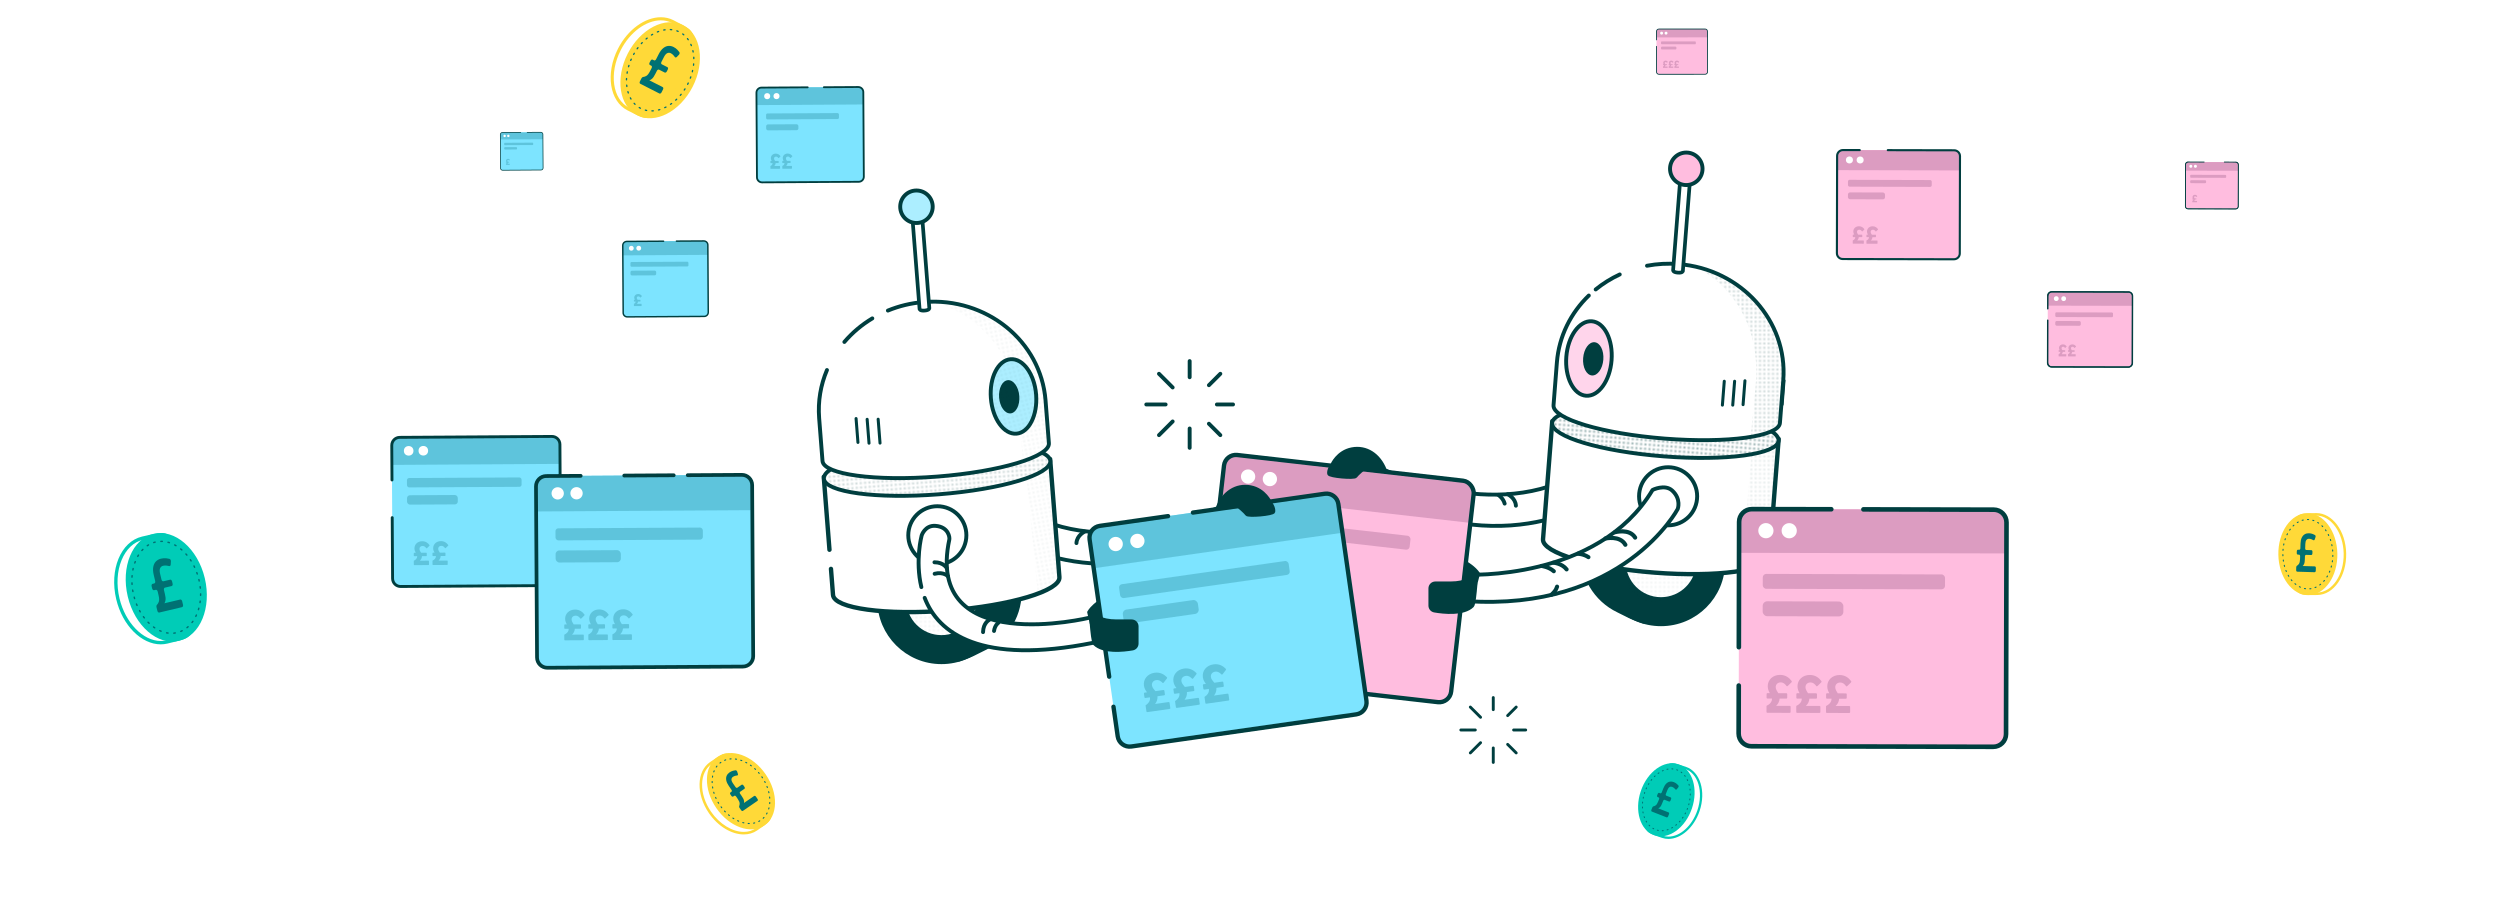 <?xml version="1.0" encoding="UTF-8"?><svg id="uuid-02c02d3a-ede1-4b4b-8a92-7a6f1ea1e4e9" xmlns="http://www.w3.org/2000/svg" xmlns:xlink="http://www.w3.org/1999/xlink" viewBox="0 0 1150 420"><defs><style>.uuid-9a6002ee-8c70-40c1-918f-a845c2f0e052,.uuid-db45534a-38d7-4de8-8e7e-958fdf750a48,.uuid-dae1bf49-7ad4-422d-bb43-7a03d12baaee,.uuid-e6f1c8cd-b92d-4a7b-b925-c549afb13010,.uuid-54f1b71b-cfa7-42dd-9657-9c228a272c0d,.uuid-5c17425a-3df7-41da-983e-086d37220b9b,.uuid-5b41781e-05a1-41de-adef-9d9ed52a36c3,.uuid-5ea330f2-0ef0-4114-ada5-32d13fb31211,.uuid-7685a481-b7e2-4b66-aa3a-02e53ddd7fcb,.uuid-c61fb23f-d008-46a0-96dc-60c32f9616f7,.uuid-f3697c48-79b8-463d-b2b6-d7078f4e7a5d,.uuid-96722409-8ab8-493e-a6ca-52104b782436,.uuid-125a7c44-57c1-43a5-925f-39128060ccf9,.uuid-5279c486-64bd-414d-a971-fa0bc90f6cab,.uuid-34a2d6aa-5374-4eb1-af86-59aeee111462,.uuid-2bb3601c-0b3e-4325-8e02-7ba1b48fdad8,.uuid-715c7064-e39f-4e76-be9a-8dce08577ca0,.uuid-f067fff0-e3e2-48f7-b975-1095630bc0ee,.uuid-c8dbfa07-6fcc-4ce2-ae39-e66eee291d4a,.uuid-a2e044d1-9e00-4a72-8d36-6d6a104d91c7,.uuid-7c961dff-f7d3-45ac-96f0-113a77c0fe12,.uuid-94a8ff31-641d-4158-b06c-913e7439330a,.uuid-1416e3cb-f6f8-466e-b783-04708c364312,.uuid-407aff36-17a1-40a7-90b2-1af9ead2af0c,.uuid-be8f12c6-1384-4673-87b4-69cc99550548,.uuid-9c483044-4baf-40e8-a85e-a90dbb58bda5{fill:none;}.uuid-5e802a10-4baf-454f-8d67-e8afc32099ee{fill:#aceeff;}.uuid-5e802a10-4baf-454f-8d67-e8afc32099ee,.uuid-db45534a-38d7-4de8-8e7e-958fdf750a48,.uuid-dae1bf49-7ad4-422d-bb43-7a03d12baaee,.uuid-19c1367a-3ca1-46cd-b762-e6cfeebb7a37,.uuid-a081f901-b602-483f-84f8-4f0a4be5794e,.uuid-be3a884a-c449-42f6-89c7-049de618bd2b,.uuid-e6f1c8cd-b92d-4a7b-b925-c549afb13010,.uuid-54f1b71b-cfa7-42dd-9657-9c228a272c0d,.uuid-5c17425a-3df7-41da-983e-086d37220b9b,.uuid-5b41781e-05a1-41de-adef-9d9ed52a36c3,.uuid-5ea330f2-0ef0-4114-ada5-32d13fb31211,.uuid-7685a481-b7e2-4b66-aa3a-02e53ddd7fcb,.uuid-c61fb23f-d008-46a0-96dc-60c32f9616f7,.uuid-cc93d3de-56ac-4eff-9b30-1b8e7d6b77f0,.uuid-f3697c48-79b8-463d-b2b6-d7078f4e7a5d,.uuid-96722409-8ab8-493e-a6ca-52104b782436,.uuid-814525a1-1128-490e-a6b5-383a25a9b26b,.uuid-b2644dce-5796-4550-9d56-deb0739db419,.uuid-125a7c44-57c1-43a5-925f-39128060ccf9,.uuid-5279c486-64bd-414d-a971-fa0bc90f6cab,.uuid-34a2d6aa-5374-4eb1-af86-59aeee111462,.uuid-2bb3601c-0b3e-4325-8e02-7ba1b48fdad8,.uuid-715c7064-e39f-4e76-be9a-8dce08577ca0,.uuid-f067fff0-e3e2-48f7-b975-1095630bc0ee,.uuid-a2e044d1-9e00-4a72-8d36-6d6a104d91c7,.uuid-7c961dff-f7d3-45ac-96f0-113a77c0fe12,.uuid-94a8ff31-641d-4158-b06c-913e7439330a,.uuid-26004008-a9d8-4a74-9e15-3eb32fa56342,.uuid-1416e3cb-f6f8-466e-b783-04708c364312,.uuid-407aff36-17a1-40a7-90b2-1af9ead2af0c,.uuid-321d5488-1664-4acf-b2b7-8725cc5a8d80,.uuid-d9a7f6cb-02d4-469e-bb93-4eb3d8aab474,.uuid-be8f12c6-1384-4673-87b4-69cc99550548,.uuid-9c483044-4baf-40e8-a85e-a90dbb58bda5{stroke-linecap:round;}.uuid-5e802a10-4baf-454f-8d67-e8afc32099ee,.uuid-db45534a-38d7-4de8-8e7e-958fdf750a48,.uuid-19c1367a-3ca1-46cd-b762-e6cfeebb7a37,.uuid-a081f901-b602-483f-84f8-4f0a4be5794e,.uuid-be3a884a-c449-42f6-89c7-049de618bd2b,.uuid-e6f1c8cd-b92d-4a7b-b925-c549afb13010,.uuid-54f1b71b-cfa7-42dd-9657-9c228a272c0d,.uuid-5c17425a-3df7-41da-983e-086d37220b9b,.uuid-5b41781e-05a1-41de-adef-9d9ed52a36c3,.uuid-5ea330f2-0ef0-4114-ada5-32d13fb31211,.uuid-7685a481-b7e2-4b66-aa3a-02e53ddd7fcb,.uuid-c61fb23f-d008-46a0-96dc-60c32f9616f7,.uuid-cc93d3de-56ac-4eff-9b30-1b8e7d6b77f0,.uuid-96722409-8ab8-493e-a6ca-52104b782436,.uuid-814525a1-1128-490e-a6b5-383a25a9b26b,.uuid-b2644dce-5796-4550-9d56-deb0739db419,.uuid-5279c486-64bd-414d-a971-fa0bc90f6cab,.uuid-34a2d6aa-5374-4eb1-af86-59aeee111462,.uuid-715c7064-e39f-4e76-be9a-8dce08577ca0,.uuid-f067fff0-e3e2-48f7-b975-1095630bc0ee,.uuid-c8dbfa07-6fcc-4ce2-ae39-e66eee291d4a,.uuid-a2e044d1-9e00-4a72-8d36-6d6a104d91c7,.uuid-7c961dff-f7d3-45ac-96f0-113a77c0fe12,.uuid-94a8ff31-641d-4158-b06c-913e7439330a,.uuid-26004008-a9d8-4a74-9e15-3eb32fa56342,.uuid-1416e3cb-f6f8-466e-b783-04708c364312,.uuid-407aff36-17a1-40a7-90b2-1af9ead2af0c,.uuid-321d5488-1664-4acf-b2b7-8725cc5a8d80,.uuid-d9a7f6cb-02d4-469e-bb93-4eb3d8aab474,.uuid-9c483044-4baf-40e8-a85e-a90dbb58bda5{stroke:#003e3f;}.uuid-5e802a10-4baf-454f-8d67-e8afc32099ee,.uuid-dae1bf49-7ad4-422d-bb43-7a03d12baaee,.uuid-19c1367a-3ca1-46cd-b762-e6cfeebb7a37,.uuid-a081f901-b602-483f-84f8-4f0a4be5794e,.uuid-be3a884a-c449-42f6-89c7-049de618bd2b,.uuid-5c17425a-3df7-41da-983e-086d37220b9b,.uuid-5ea330f2-0ef0-4114-ada5-32d13fb31211,.uuid-cc93d3de-56ac-4eff-9b30-1b8e7d6b77f0,.uuid-f3697c48-79b8-463d-b2b6-d7078f4e7a5d,.uuid-814525a1-1128-490e-a6b5-383a25a9b26b,.uuid-b2644dce-5796-4550-9d56-deb0739db419,.uuid-125a7c44-57c1-43a5-925f-39128060ccf9,.uuid-2bb3601c-0b3e-4325-8e02-7ba1b48fdad8,.uuid-f067fff0-e3e2-48f7-b975-1095630bc0ee,.uuid-7c961dff-f7d3-45ac-96f0-113a77c0fe12,.uuid-94a8ff31-641d-4158-b06c-913e7439330a,.uuid-26004008-a9d8-4a74-9e15-3eb32fa56342,.uuid-1416e3cb-f6f8-466e-b783-04708c364312,.uuid-407aff36-17a1-40a7-90b2-1af9ead2af0c,.uuid-321d5488-1664-4acf-b2b7-8725cc5a8d80,.uuid-d9a7f6cb-02d4-469e-bb93-4eb3d8aab474,.uuid-be8f12c6-1384-4673-87b4-69cc99550548,.uuid-9c483044-4baf-40e8-a85e-a90dbb58bda5{stroke-linejoin:round;}.uuid-5e802a10-4baf-454f-8d67-e8afc32099ee,.uuid-19c1367a-3ca1-46cd-b762-e6cfeebb7a37,.uuid-a081f901-b602-483f-84f8-4f0a4be5794e,.uuid-be3a884a-c449-42f6-89c7-049de618bd2b,.uuid-5ea330f2-0ef0-4114-ada5-32d13fb31211{stroke-width:1.802px;}.uuid-db45534a-38d7-4de8-8e7e-958fdf750a48{stroke-width:.677px;}.uuid-db45534a-38d7-4de8-8e7e-958fdf750a48,.uuid-e6f1c8cd-b92d-4a7b-b925-c549afb13010,.uuid-54f1b71b-cfa7-42dd-9657-9c228a272c0d,.uuid-5b41781e-05a1-41de-adef-9d9ed52a36c3,.uuid-7685a481-b7e2-4b66-aa3a-02e53ddd7fcb,.uuid-c61fb23f-d008-46a0-96dc-60c32f9616f7,.uuid-96722409-8ab8-493e-a6ca-52104b782436,.uuid-5279c486-64bd-414d-a971-fa0bc90f6cab,.uuid-34a2d6aa-5374-4eb1-af86-59aeee111462,.uuid-715c7064-e39f-4e76-be9a-8dce08577ca0,.uuid-c8dbfa07-6fcc-4ce2-ae39-e66eee291d4a,.uuid-a2e044d1-9e00-4a72-8d36-6d6a104d91c7{stroke-miterlimit:10;}.uuid-dae1bf49-7ad4-422d-bb43-7a03d12baaee{stroke-dasharray:0 0 .613 2.451;stroke-width:.607px;}.uuid-dae1bf49-7ad4-422d-bb43-7a03d12baaee,.uuid-f3697c48-79b8-463d-b2b6-d7078f4e7a5d,.uuid-125a7c44-57c1-43a5-925f-39128060ccf9,.uuid-2bb3601c-0b3e-4325-8e02-7ba1b48fdad8,.uuid-be8f12c6-1384-4673-87b4-69cc99550548{stroke:#007173;}.uuid-19c1367a-3ca1-46cd-b762-e6cfeebb7a37,.uuid-50b67aa7-a9d4-4aef-88ee-5ad21ac8a372,.uuid-814525a1-1128-490e-a6b5-383a25a9b26b,.uuid-26004008-a9d8-4a74-9e15-3eb32fa56342{fill:#fff;}.uuid-a081f901-b602-483f-84f8-4f0a4be5794e{fill:#ffd5eb;}.uuid-be3a884a-c449-42f6-89c7-049de618bd2b,.uuid-86103d50-da98-477e-b5fd-d84b06f0a1f4{fill:#ffbddf;}.uuid-e6f1c8cd-b92d-4a7b-b925-c549afb13010{stroke-width:.851px;}.uuid-54f1b71b-cfa7-42dd-9657-9c228a272c0d{stroke-width:1.721px;}.uuid-99586d1f-d540-45e0-8d62-a88cf39dec88{fill:url(#uuid-7e04aff7-10e4-43ad-befb-258a7413756c);}.uuid-99586d1f-d540-45e0-8d62-a88cf39dec88,.uuid-59afda23-9e66-44a2-862e-dd81fdd6a57e,.uuid-0922152e-27d0-4f29-a2e4-2aeab66baeda,.uuid-86910567-cb22-4b22-a225-9fb81e60ef5e,.uuid-b87d0b16-7a33-4527-b133-7e6d0bd1fce5{opacity:.5;}.uuid-5c17425a-3df7-41da-983e-086d37220b9b{stroke-width:1.278px;}.uuid-c744c200-2d34-4faf-8d3e-3fac173ec1f2,.uuid-cc93d3de-56ac-4eff-9b30-1b8e7d6b77f0,.uuid-b2644dce-5796-4550-9d56-deb0739db419,.uuid-321d5488-1664-4acf-b2b7-8725cc5a8d80,.uuid-d9a7f6cb-02d4-469e-bb93-4eb3d8aab474{fill:#003e3f;}.uuid-6f186e5b-0705-4c53-844a-bba8c12f7fb5{fill:#00ccb7;}.uuid-adef2de3-b5ed-4d72-bc2e-0ffede363f1f{fill:#007173;}.uuid-4807e0d1-b91a-40ae-9fe6-badaa5084e47{fill:#ffd938;}.uuid-84139123-f753-43e1-b7dd-b05baf776b29{fill:#7de4ff;}.uuid-3705d039-b02b-4aa2-b945-b69211b6134a{fill:#dc9cc1;}.uuid-6cc9c55c-1b5e-4a12-b5e6-ddda06378ee0{fill:#5ec4dc;}.uuid-5b41781e-05a1-41de-adef-9d9ed52a36c3{stroke-width:.388px;}.uuid-7685a481-b7e2-4b66-aa3a-02e53ddd7fcb{stroke-width:1.338px;}.uuid-c61fb23f-d008-46a0-96dc-60c32f9616f7{stroke-width:.339px;}.uuid-cc93d3de-56ac-4eff-9b30-1b8e7d6b77f0{stroke-width:1.584px;}.uuid-f3697c48-79b8-463d-b2b6-d7078f4e7a5d{stroke-dasharray:0 0 .503 2.011;stroke-width:.498px;}.uuid-59afda23-9e66-44a2-862e-dd81fdd6a57e{fill:url(#uuid-2ce50aea-2088-415b-9b5c-79fc69731b04);}.uuid-96722409-8ab8-493e-a6ca-52104b782436{stroke-width:.674px;}.uuid-814525a1-1128-490e-a6b5-383a25a9b26b{stroke-width:2.016px;}.uuid-b2644dce-5796-4550-9d56-deb0739db419{stroke-width:1.605px;}.uuid-125a7c44-57c1-43a5-925f-39128060ccf9{stroke-dasharray:0 0 .496 1.985;stroke-width:.491px;}.uuid-5279c486-64bd-414d-a971-fa0bc90f6cab{stroke-width:.978px;}.uuid-0922152e-27d0-4f29-a2e4-2aeab66baeda{fill:url(#uuid-e826adfb-9121-41c7-8717-a7e82780a532);}.uuid-86910567-cb22-4b22-a225-9fb81e60ef5e,.uuid-a8d65bba-5162-45c2-a3bf-edc230b1bde1{fill:url(#uuid-d4894e5b-0f3c-4b39-ba77-9357ace68a37);}.uuid-b87d0b16-7a33-4527-b133-7e6d0bd1fce5{fill:url(#uuid-35799ef4-305d-4e66-9b4e-749586d6a0bb);}.uuid-34a2d6aa-5374-4eb1-af86-59aeee111462{stroke-width:2.128px;}.uuid-2bb3601c-0b3e-4325-8e02-7ba1b48fdad8{stroke-dasharray:0 0 .454 1.816;stroke-width:.449px;}.uuid-715c7064-e39f-4e76-be9a-8dce08577ca0,.uuid-c8dbfa07-6fcc-4ce2-ae39-e66eee291d4a{stroke-width:2px;}.uuid-f067fff0-e3e2-48f7-b975-1095630bc0ee{stroke-width:1.883px;}.uuid-a2e044d1-9e00-4a72-8d36-6d6a104d91c7{stroke-width:.42px;}.uuid-7c961dff-f7d3-45ac-96f0-113a77c0fe12{stroke-width:1.926px;}.uuid-94a8ff31-641d-4158-b06c-913e7439330a{stroke-width:.431px;}.uuid-26004008-a9d8-4a74-9e15-3eb32fa56342{stroke-width:1.714px;}.uuid-1416e3cb-f6f8-466e-b783-04708c364312{stroke-width:1.342px;}.uuid-407aff36-17a1-40a7-90b2-1af9ead2af0c{stroke-width:1.796px;}.uuid-321d5488-1664-4acf-b2b7-8725cc5a8d80{stroke-width:1.421px;}.uuid-d9a7f6cb-02d4-469e-bb93-4eb3d8aab474{stroke-width:1.396px;}.uuid-be8f12c6-1384-4673-87b4-69cc99550548{stroke-dasharray:0 0 .666 2.663;stroke-width:.659px;}.uuid-9c483044-4baf-40e8-a85e-a90dbb58bda5{stroke-width:.268px;}</style><pattern id="uuid-d4894e5b-0f3c-4b39-ba77-9357ace68a37" x="0" y="0" width="2" height="2" patternTransform="translate(-216.91 3675.48)" patternUnits="userSpaceOnUse" viewBox="0 0 2 2"><rect class="uuid-9a6002ee-8c70-40c1-918f-a845c2f0e052" width="2" height="2"/><circle class="uuid-c744c200-2d34-4faf-8d3e-3fac173ec1f2" cx=".515" cy=".5" r=".5"/><circle class="uuid-9a6002ee-8c70-40c1-918f-a845c2f0e052" cx="1.485" cy=".5" r=".5"/><circle class="uuid-9a6002ee-8c70-40c1-918f-a845c2f0e052" cx=".515" cy="1.5" r=".5"/><circle class="uuid-9a6002ee-8c70-40c1-918f-a845c2f0e052" cx="1.485" cy="1.5" r=".5"/></pattern><pattern id="uuid-7e04aff7-10e4-43ad-befb-258a7413756c" patternTransform="translate(-14677.975 3676.935) rotate(-180) scale(1 -1)" xlink:href="#uuid-d4894e5b-0f3c-4b39-ba77-9357ace68a37"/><pattern id="uuid-e826adfb-9121-41c7-8717-a7e82780a532" patternTransform="translate(1222.118 2247.531) rotate(-10.241)" xlink:href="#uuid-d4894e5b-0f3c-4b39-ba77-9357ace68a37"/><pattern id="uuid-35799ef4-305d-4e66-9b4e-749586d6a0bb" patternTransform="translate(1222.118 2247.531) rotate(-10.241)" xlink:href="#uuid-d4894e5b-0f3c-4b39-ba77-9357ace68a37"/><pattern id="uuid-2ce50aea-2088-415b-9b5c-79fc69731b04" patternTransform="translate(1222.118 2247.531) rotate(-10.241)" xlink:href="#uuid-d4894e5b-0f3c-4b39-ba77-9357ace68a37"/></defs><path class="uuid-d9a7f6cb-02d4-469e-bb93-4eb3d8aab474" d="m785.424,257.314c1.245-15.871-10.612-29.745-26.482-30.99-15.87-1.245-29.745,10.611-30.99,26.482-.959,12.221,5.868,23.233,16.298,28.231,0,0,2.944,1.482,5.215,2.596,2.363,1.16,6.62,2.549,6.62,2.549l-1.124-2.372c15.648.943,29.232-10.804,30.463-26.497Z"/><circle class="uuid-d9a7f6cb-02d4-469e-bb93-4eb3d8aab474" cx="764.047" cy="258.519" r="28.824"/><circle class="uuid-19c1367a-3ca1-46cd-b762-e6cfeebb7a37" cx="764.047" cy="258.519" r="17.088"/><path class="uuid-19c1367a-3ca1-46cd-b762-e6cfeebb7a37" d="m637.727,216.566s54.756,26.381,94.219-2.665c0,0,6.299-.415,8.219,3.761,2.42,5.263-.939,8.793-.939,8.793,0,0-41.541,33.991-106.463,1.194"/><path class="uuid-814525a1-1128-490e-a6b5-383a25a9b26b" d="m714.05,193.731l-4.261,54.322c-.488,6.218,22.43,13.087,51.187,15.342,28.758,2.256,52.466-.956,52.953-7.174l4.261-54.322-104.141-8.168Z"/><ellipse class="uuid-19c1367a-3ca1-46cd-b762-e6cfeebb7a37" cx="766.054" cy="198.659" rx="11.293" ry="52.23" transform="translate(508.103 946.834) rotate(-85.515)"/><ellipse class="uuid-86910567-cb22-4b22-a225-9fb81e60ef5e" cx="766.054" cy="198.659" rx="11.293" ry="52.23" transform="translate(508.103 946.834) rotate(-85.515)"/><path class="uuid-19c1367a-3ca1-46cd-b762-e6cfeebb7a37" d="m693.55,227.35s3.576,1.694,3.764,5.27"/><path class="uuid-19c1367a-3ca1-46cd-b762-e6cfeebb7a37" d="m689.352,227.758s2.156,1.45,2.79,3.896"/><path class="uuid-50b67aa7-a9d4-4aef-88ee-5ad21ac8a372" d="m772.108,121.474c-28.758-2.256-53.803,18.001-55.939,45.244l-1.545,19.703c-.488,6.218,22.43,13.087,51.187,15.342,28.758,2.256,52.466-.956,52.953-7.174l1.545-19.703c2.137-27.243-19.444-51.157-48.201-53.412Z"/><path class="uuid-5ea330f2-0ef0-4114-ada5-32d13fb31211" d="m745.082,126.246c-3.997,1.847-7.714,4.17-11.063,6.898"/><path class="uuid-5ea330f2-0ef0-4114-ada5-32d13fb31211" d="m730.854,135.948c-8.285,7.98-13.738,18.688-14.686,30.77l-1.545,19.703c-.488,6.218,22.43,13.087,51.187,15.342,28.758,2.256,52.466-.956,52.953-7.174l1.545-19.703c2.137-27.243-19.444-51.157-48.201-53.412-4.97-.39-9.829-.107-14.478.768"/><rect class="uuid-84139123-f753-43e1-b7dd-b05baf776b29" x="180.401" y="200.971" width="77.351" height="68.602" rx="3.688" ry="3.688" transform="translate(-1.425 1.335) rotate(-.348)"/><path class="uuid-6cc9c55c-1b5e-4a12-b5e6-ddda06378ee0" d="m252.531,200.767l-67.325.409c-2.768.017-4.999,2.275-4.982,5.043l.046,7.639,77.35-.47-.046-7.639c-.017-2.768-2.275-4.999-5.043-4.982Z"/><circle class="uuid-50b67aa7-a9d4-4aef-88ee-5ad21ac8a372" cx="187.985" cy="207.385" r="2.201"/><circle class="uuid-50b67aa7-a9d4-4aef-88ee-5ad21ac8a372" cx="194.73" cy="207.344" r="2.201"/><path class="uuid-6cc9c55c-1b5e-4a12-b5e6-ddda06378ee0" d="m197.513,251.083l-1.08,1.062c-.124.125-.231.141-.357.002-.391-.525-.875-1.019-1.682-1.014-.854.005-1.44.552-1.435,1.39.004.698.427,1.146.756,1.749l2.343-.014c.155,0,.249.107.25.247l.007,1.07c0,.14-.091.233-.247.234l-1.956.012c-.041.885-.44,1.586-.996,2.117l3.973-.024c.14,0,.233.107.234.247l.009,1.536c0,.14-.091.234-.231.234l-6.518.04c-.14,0-.233-.092-.234-.231l-.011-1.785c.835-.393,1.576-1.064,1.57-2.042v-.078l-1.334.008c-.14,0-.233-.091-.234-.231l-.007-1.07c0-.14.091-.265.231-.266l.698-.004c-.313-.541-.612-1.175-.617-2.013-.011-1.846,1.454-3.283,3.549-3.295,1.645-.01,2.706.868,3.362,1.764.079.092.079.248-.044.357Z"/><path class="uuid-6cc9c55c-1b5e-4a12-b5e6-ddda06378ee0" d="m206.122,251.03l-1.08,1.062c-.124.125-.231.141-.357.002-.391-.525-.875-1.019-1.682-1.014-.854.005-1.44.552-1.435,1.39.004.698.426,1.146.756,1.749l2.343-.014c.155,0,.249.107.25.247l.007,1.07c0,.14-.091.233-.247.234l-1.956.012c-.041.885-.44,1.586-.996,2.117l3.973-.024c.14,0,.233.107.234.247l.009,1.536c0,.14-.091.233-.231.234l-6.518.04c-.14,0-.233-.092-.234-.231l-.011-1.785c.835-.393,1.577-1.065,1.57-2.042v-.078l-1.335.008c-.14,0-.233-.091-.234-.231l-.007-1.07c0-.14.091-.265.231-.266l.698-.004c-.313-.541-.612-1.175-.617-2.013-.011-1.846,1.454-3.283,3.549-3.296,1.645-.01,2.706.868,3.362,1.765.079.092.079.248-.044.357Z"/><rect class="uuid-6cc9c55c-1b5e-4a12-b5e6-ddda06378ee0" x="187.199" y="219.755" width="52.726" height="4.315" rx="1.015" ry="1.015" transform="translate(-1.179 1.141) rotate(-.305)"/><rect class="uuid-6cc9c55c-1b5e-4a12-b5e6-ddda06378ee0" x="187.241" y="227.757" width="23.339" height="4.315" rx="1.324" ry="1.324" transform="translate(-1.222 1.063) rotate(-.305)"/><path class="uuid-7685a481-b7e2-4b66-aa3a-02e53ddd7fcb" d="m180.313,220.794l-.097-15.899c-.012-2.037,1.629-3.698,3.666-3.711l69.973-.425c2.037-.012,3.698,1.629,3.711,3.666l.372,61.224c.012,2.037-1.629,3.698-3.666,3.711l-69.973.425c-2.037.012-3.698-1.629-3.711-3.666l-.17-28.005"/><rect class="uuid-84139123-f753-43e1-b7dd-b05baf776b29" x="246.792" y="218.705" width="99.437" height="88.189" rx="4.741" ry="4.741" transform="translate(-1.591 1.806) rotate(-.348)"/><path class="uuid-6cc9c55c-1b5e-4a12-b5e6-ddda06378ee0" d="m339.517,218.443l-86.548.526c-3.559.022-6.426,2.924-6.404,6.483l.06,9.821,99.435-.604-.06-9.821c-.022-3.559-2.924-6.426-6.483-6.404Z"/><circle class="uuid-50b67aa7-a9d4-4aef-88ee-5ad21ac8a372" cx="256.541" cy="226.95" r="2.83"/><circle class="uuid-50b67aa7-a9d4-4aef-88ee-5ad21ac8a372" cx="265.212" cy="226.898" r="2.83"/><path class="uuid-6cc9c55c-1b5e-4a12-b5e6-ddda06378ee0" d="m268.787,283.128l-1.388,1.365c-.159.161-.298.181-.459.002-.502-.674-1.125-1.309-2.162-1.303-1.097.007-1.85.709-1.843,1.786.005.897.547,1.473.971,2.248l3.011-.018c.199-.001.319.138.321.317l.008,1.376c0,.179-.118.3-.317.301l-2.513.015c-.052,1.137-.565,2.038-1.28,2.72l5.105-.031c.18-.001.3.138.301.317l.012,1.974c0,.18-.118.3-.298.301l-8.375.051c-.179,0-.3-.118-.301-.297l-.014-2.293c1.074-.505,2.026-1.369,2.019-2.625v-.1s-1.716.011-1.716.011c-.18,0-.3-.119-.301-.298l-.008-1.376c-.001-.18.117-.34.297-.341l.897-.005c-.403-.696-.787-1.511-.793-2.588-.014-2.374,1.869-4.219,4.562-4.236,2.114-.013,3.477,1.116,4.321,2.268.101.119.102.318-.057.458Z"/><path class="uuid-6cc9c55c-1b5e-4a12-b5e6-ddda06378ee0" d="m279.854,283.061l-1.388,1.364c-.159.161-.298.182-.459.003-.503-.675-1.125-1.309-2.162-1.303-1.097.007-1.85.709-1.843,1.787.005.897.547,1.472.971,2.248l3.012-.019c.199,0,.319.138.321.317l.008,1.376c0,.179-.118.3-.317.301l-2.513.015c-.052,1.137-.565,2.038-1.28,2.72l5.105-.031c.18,0,.3.138.301.317l.012,1.974c0,.18-.118.3-.298.301l-8.376.051c-.18,0-.3-.118-.301-.297l-.014-2.293c1.074-.505,2.026-1.368,2.019-2.625v-.1s-1.716.01-1.716.01c-.18,0-.3-.118-.301-.297l-.008-1.376c-.001-.18.117-.34.297-.341l.897-.005c-.403-.695-.787-1.511-.793-2.588-.014-2.374,1.869-4.219,4.562-4.236,2.114-.013,3.477,1.116,4.321,2.268.101.119.102.318-.057.459Z"/><path class="uuid-6cc9c55c-1b5e-4a12-b5e6-ddda06378ee0" d="m290.92,282.994l-1.388,1.364c-.159.161-.298.182-.459.003-.503-.675-1.125-1.309-2.162-1.303-1.097.006-1.85.709-1.843,1.786.005.897.547,1.472.971,2.248l3.012-.019c.199,0,.319.138.321.317l.008,1.376c0,.179-.118.3-.317.301l-2.513.016c-.052,1.137-.565,2.038-1.28,2.72l5.105-.031c.18,0,.3.138.301.318l.012,1.974c0,.18-.118.3-.298.301l-8.376.051c-.18,0-.3-.118-.301-.298l-.014-2.293c1.074-.505,2.026-1.368,2.019-2.625v-.1s-1.716.01-1.716.01c-.18.001-.3-.118-.301-.297l-.008-1.376c-.001-.18.117-.34.297-.341l.897-.005c-.403-.695-.787-1.511-.793-2.587-.014-2.374,1.869-4.22,4.562-4.236,2.114-.013,3.477,1.116,4.321,2.267.101.119.102.318-.057.459Z"/><rect class="uuid-6cc9c55c-1b5e-4a12-b5e6-ddda06378ee0" x="255.53" y="242.852" width="67.781" height="5.547" rx="1.304" ry="1.304" transform="translate(-1.305 1.545) rotate(-.305)"/><rect class="uuid-6cc9c55c-1b5e-4a12-b5e6-ddda06378ee0" x="255.585" y="253.139" width="30.002" height="5.547" rx="1.702" ry="1.702" transform="translate(-1.36 1.445) rotate(-.305)"/><path class="uuid-54f1b71b-cfa7-42dd-9657-9c228a272c0d" d="m316.357,218.584l24.862-.151c2.618-.016,4.754,2.094,4.77,4.712l.478,78.705c.016,2.618-2.094,4.754-4.712,4.77l-89.953.547c-2.618.016-4.754-2.094-4.77-4.712l-.478-78.705c-.016-2.618,2.094-4.754,4.712-4.77l15.852-.096"/><line class="uuid-54f1b71b-cfa7-42dd-9657-9c228a272c0d" x1="287.151" y1="218.761" x2="309.905" y2="218.623"/><path class="uuid-19c1367a-3ca1-46cd-b762-e6cfeebb7a37" d="m559.389,234.021s-54.756,26.381-94.219-2.665c0,0-6.299-.415-8.219,3.761-2.42,5.263.939,8.793.939,8.793,0,0,41.541,33.991,106.463,1.194"/><path class="uuid-19c1367a-3ca1-46cd-b762-e6cfeebb7a37" d="m498.931,244.549s-3.576,1.694-3.764,5.27"/><path class="uuid-19c1367a-3ca1-46cd-b762-e6cfeebb7a37" d="m507.763,245.213s-2.156,1.45-2.79,3.896"/><circle class="uuid-19c1367a-3ca1-46cd-b762-e6cfeebb7a37" cx="767.331" cy="228.291" r="13.363"/><ellipse class="uuid-6f186e5b-0705-4c53-844a-bba8c12f7fb5" cx="766.524" cy="367.904" rx="17.24" ry="12.416" transform="translate(172.389 976.11) rotate(-71.31)"/><path class="uuid-6f186e5b-0705-4c53-844a-bba8c12f7fb5" d="m769.402,352.129c.257,0,.516.03.771.09,1.583.372,3.589,1.05,5.057,1.546,2.811.95,4.951,3.402,6.027,6.903,1.114,3.625.953,7.909-.451,12.063-2.413,7.134-7.895,12.117-13.333,12.117-.897,0-1.775-.143-2.611-.426-1.703-.576-3.463-1.171-5.275-2.027-3.571-1.687-2.659-9.964-.299-16.939,2.243-6.634,6.241-13.328,10.116-13.328m0-1.059c-4.716,0-8.934,7.587-11.119,14.047-2.234,6.604-3.74,16.067.85,18.235,1.868.882,3.65,1.485,5.389,2.073.962.325,1.952.481,2.949.481,5.737,0,11.738-5.152,14.336-12.836,3.05-9.02.257-18.112-6.239-20.308-1.513-.511-3.521-1.191-5.154-1.574-.34-.08-.677-.118-1.013-.118h0Z"/><path class="uuid-adef2de3-b5ed-4d72-bc2e-0ffede363f1f" d="m769.929,359.755c.544.214,1.017.497,1.419.849.262.229.5.467.714.711.183.21.153.614-.065.892l-.63.801c-.204.26-.503.315-.674.119-.163-.188-.336-.367-.519-.539-.298-.278-.622-.487-.974-.626-.413-.162-.814-.134-1.202.084-.389.219-.731.705-1.028,1.46l-.68,1.728c-.13.331-.043.675.196.769l2.022.795c.238.094.326.438.196.769l-.279.71c-.13.331-.429.523-.667.429l-2.022-.795c-.238-.094-.537.098-.667.429l-.449,1.141c-.308.783-.617,1.413-.983,1.77-.269.262-.514.49-.852.583l4.766,1.875c.238.094.326.438.196.769l-.428,1.087c-.13.331-.429.523-.667.429l-6.824-2.685c-.238-.094-.326-.438-.196-.769l.45-1.144c.092-.235.271-.424.464-.465.391-.082.748-.238,1.071-.466.403-.285.772-.855,1.108-1.707l.457-1.162c.13-.331.043-.675-.196-.769l-.496-.195c-.238-.094-.326-.438-.196-.769l.279-.71c.13-.331.429-.523.667-.429l.496.195c.238.094.537-.098.667-.429l.713-1.812c.38-.965.829-1.7,1.348-2.206.519-.506,1.075-.812,1.669-.917.594-.106,1.193-.039,1.797.198Z"/><path class="uuid-2bb3601c-0b3e-4325-8e02-7ba1b48fdad8" d="m756.56,364.535c-2.584,7.641-.218,15.344,5.286,17.205,5.503,1.861,12.06-2.825,14.644-10.467,2.584-7.641.218-15.344-5.286-17.205-5.503-1.861-12.06,2.826-14.644,10.467Z"/><ellipse class="uuid-4807e0d1-b91a-40ae-9fe6-badaa5084e47" cx="340.853" cy="363.947" rx="13.755" ry="19.097" transform="translate(-146.206 257.121) rotate(-34.506)"/><path class="uuid-4807e0d1-b91a-40ae-9fe6-badaa5084e47" d="m334.26,347.778c2.652,0,7.797,2.979,13.568,11.375,4.668,6.791,8.072,15.458,4.514,18.44-1.381,1.157-3.316,2.487-4.729,3.458-1.565,1.076-3.407,1.621-5.476,1.621-5.272,0-11.178-3.636-15.047-9.264-2.751-4.003-4.216-8.52-4.124-12.72.089-4.057,1.63-7.317,4.338-9.178,1.641-1.128,3.338-2.294,5.3-3.333.506-.268,1.047-.398,1.654-.398m0-1.173c-.772,0-1.51.168-2.203.534-2.022,1.071-3.74,2.251-5.416,3.403-6.26,4.303-6.491,14.838-.517,23.529,4.253,6.187,10.505,9.773,16.013,9.773,2.229,0,4.336-.587,6.14-1.827,1.458-1.002,3.393-2.333,4.818-3.526,4.464-3.741.282-13.336-4.301-20.003-3.766-5.478-9.767-11.883-14.535-11.883h0Z"/><path class="uuid-adef2de3-b5ed-4d72-bc2e-0ffede363f1f" d="m335.564,355.316c.533-.367,1.086-.626,1.659-.777.373-.098.738-.17,1.096-.215.306-.038.659.24.779.612l.345,1.075c.112.348-.022.657-.309.692-.274.033-.545.081-.816.143-.44.101-.833.269-1.178.507-.405.278-.628.664-.668,1.155-.04.492.195,1.108.704,1.849l1.166,1.695c.223.325.593.457.827.297l1.983-1.363c.234-.161.604-.028.827.297l.479.697c.223.325.214.718-.019.879l-1.983,1.363c-.234.161-.242.554-.019.879l.77,1.12c.528.768.915,1.442,1.016,2,.074.409.132.776.007,1.144l4.675-3.214c.234-.161.604-.028.827.297l.733,1.067c.223.325.214.718-.019.879l-6.695,4.602c-.234.161-.604.028-.827-.297l-.772-1.122c-.158-.231-.221-.512-.139-.714.167-.41.246-.834.236-1.272-.012-.547-.306-1.238-.881-2.075l-.784-1.14c-.223-.325-.593-.457-.827-.297l-.487.335c-.234.161-.604.028-.827-.297l-.479-.697c-.223-.325-.214-.718.019-.879l.487-.335c.234-.161.242-.554.019-.879l-1.222-1.778c-.651-.946-1.047-1.814-1.19-2.605-.143-.79-.079-1.491.192-2.101.271-.61.703-1.119,1.296-1.527Z"/><ellipse class="uuid-f3697c48-79b8-463d-b2b6-d7078f4e7a5d" cx="340.853" cy="363.947" rx="11.653" ry="16.179" transform="translate(-146.205 257.119) rotate(-34.506)"/><ellipse class="uuid-6f186e5b-0705-4c53-844a-bba8c12f7fb5" cx="76.483" cy="270.171" rx="18.214" ry="25.292" transform="translate(-60.4 25.008) rotate(-13.37)"/><path class="uuid-6f186e5b-0705-4c53-844a-bba8c12f7fb5" d="m74.358,246.718c5.548,0,10.643,10.815,13.03,20.864,2.522,10.619,2.586,22.95-3.232,24.932-2.257.769-5.28,1.486-7.492,2.012-.892.212-1.811.319-2.732.319-8.162,0-16.315-8.413-18.964-19.568-1.486-6.259-1.137-12.538.983-17.681,2.048-4.968,5.507-8.257,9.742-9.262,2.565-.609,5.218-1.239,8.138-1.584.176-.021.353-.031.528-.031m0-1.553c-.235,0-.471.014-.71.042-3.009.356-5.694.993-8.315,1.615-9.787,2.323-15.105,15.223-11.877,28.814,2.89,12.167,11.649,20.763,20.475,20.763,1.033,0,2.066-.118,3.091-.361,2.28-.541,5.306-1.259,7.634-2.053,7.301-2.487,6.719-16.336,4.243-26.761-2.287-9.63-7.505-22.059-14.541-22.059h0Z"/><path class="uuid-adef2de3-b5ed-4d72-bc2e-0ffede363f1f" d="m74.073,256.982c.834-.198,1.641-.253,2.42-.167.508.057.993.143,1.456.258.396.099.7.611.669,1.128l-.087,1.492c-.028.484-.341.801-.712.707-.354-.089-.712-.161-1.076-.214-.592-.086-1.157-.065-1.698.063-.633.15-1.092.52-1.376,1.108-.284.589-.289,1.462-.014,2.62l.63,2.651c.121.508.515.849.88.762l3.101-.736c.365-.087.759.254.88.762l.259,1.089c.121.508-.078.989-.444,1.076l-3.101.736c-.365.087-.564.568-.444,1.076l.416,1.751c.285,1.201.442,2.219.3,2.956-.104.541-.208,1.021-.538,1.416l7.31-1.735c.365-.087.759.254.88.762l.396,1.668c.121.508-.078.989-.444,1.076l-10.467,2.484c-.365.087-.759-.254-.88-.762l-.417-1.755c-.086-.361-.029-.738.169-.948.402-.427.702-.913.899-1.459.246-.681.213-1.676-.097-2.984l-.423-1.783c-.121-.508-.515-.849-.88-.762l-.761.181c-.365.087-.759-.254-.88-.762l-.259-1.089c-.121-.508.078-.989.444-1.076l.761-.181c.365-.087.564-.568.444-1.076l-.66-2.78c-.351-1.48-.427-2.741-.226-3.786.201-1.044.614-1.879,1.241-2.503.626-.624,1.403-1.047,2.33-1.266Z"/><ellipse class="uuid-be8f12c6-1384-4673-87b4-69cc99550548" cx="76.483" cy="270.171" rx="15.43" ry="21.427" transform="translate(-60.399 25.007) rotate(-13.37)"/><ellipse class="uuid-4807e0d1-b91a-40ae-9fe6-badaa5084e47" cx="1061.613" cy="254.938" rx="13.575" ry="18.849" transform="translate(-4.467 19.377) rotate(-1.044)"/><path class="uuid-4807e0d1-b91a-40ae-9fe6-badaa5084e47" d="m1065.515,237.173c6.759,0,12.401,7.833,12.577,17.462.179,9.754-5.246,17.791-12.094,17.917-.76.014-1.526.028-2.307.028-1.469,0-2.698-.053-3.868-.167-4.298-.418-6.414-9.272-6.562-17.322-.149-8.132,1.764-17.122,6.317-17.642,1.77-.202,4.085-.244,5.776-.275h.162m0-1.159c-.061,0-.122,0-.184.002-1.746.032-4.064.075-5.885.283-5.711.652-7.489,10.829-7.343,18.813.14,7.621,2.083,17.915,7.607,18.452,1.389.135,2.704.172,3.98.172.79,0,1.564-.014,2.331-.028,7.496-.138,13.419-8.687,13.228-19.096-.189-10.323-6.32-18.598-13.734-18.598h0Z"/><path class="uuid-adef2de3-b5ed-4d72-bc2e-0ffede363f1f" d="m1062.109,245.296c.638.019,1.23.136,1.773.35.354.139.687.296.998.468.266.148.385.576.262.942l-.353,1.057c-.114.343-.401.51-.65.371-.237-.133-.481-.254-.733-.363-.409-.176-.82-.271-1.234-.284-.485-.015-.887.162-1.206.53-.319.369-.492.996-.519,1.882l-.062,2.03c-.012.389.205.71.485.719l2.374.072c.28.009.497.33.485.719l-.025.834c-.012.389-.248.697-.528.688l-2.374-.072c-.28-.009-.516.3-.528.688l-.041,1.34c-.028.92-.113,1.682-.358,2.185-.18.369-.348.694-.662.915l5.597.17c.28.009.497.33.485.719l-.039,1.277c-.012.389-.248.697-.528.688l-8.014-.244c-.28-.009-.497-.33-.485-.719l.041-1.344c.008-.276.123-.537.306-.649.372-.229.682-.521.93-.875.309-.442.479-1.164.51-2.166l.042-1.365c.012-.389-.205-.71-.485-.719l-.583-.018c-.28-.009-.497-.33-.485-.719l.025-.834c.012-.389.248-.697.528-.688l.583.018c.28.009.516-.3.528-.688l.065-2.128c.035-1.133.226-2.055.573-2.768.347-.712.807-1.233,1.379-1.56.572-.328,1.213-.481,1.922-.459Z"/><path class="uuid-125a7c44-57c1-43a5-925f-39128060ccf9" d="m1050.115,255.15c.161,8.818,5.441,15.871,11.791,15.754,6.351-.117,11.368-7.36,11.206-16.178-.161-8.818-5.441-15.871-11.791-15.754-6.351.117-11.368,7.36-11.206,16.178Z"/><rect class="uuid-86103d50-da98-477e-b5fd-d84b06f0a1f4" x="761.988" y="13.354" width="23.475" height="20.82" rx="1.119" ry="1.119"/><path class="uuid-3705d039-b02b-4aa2-b945-b69211b6134a" d="m783.934,13.346l-20.433.015c-.84,0-1.521.682-1.52,1.522l.002,2.318,23.475-.018-.002-2.318c0-.84-.682-1.521-1.522-1.52Z"/><circle class="uuid-50b67aa7-a9d4-4aef-88ee-5ad21ac8a372" cx="764.334" cy="15.25" r=".668"/><circle class="uuid-50b67aa7-a9d4-4aef-88ee-5ad21ac8a372" cx="766.381" cy="15.249" r=".668"/><path class="uuid-3705d039-b02b-4aa2-b945-b69211b6134a" d="m767.165,28.529l-.329.321c-.038.038-.071.042-.108,0-.119-.161-.265-.312-.51-.312-.26,0-.438.166-.438.42,0,.212.127.349.227.533h.712c.048,0,.076.032.076.075v.326c0,.042-.028.07-.076.07h-.594c-.014.27-.136.481-.306.642h1.207c.042,0,.07.032.07.074v.467c0,.042-.027.071-.07.071h-1.98c-.042.001-.07-.027-.07-.069v-.542c.254-.118.48-.321.48-.618v-.024h-.406c-.042,0-.07-.028-.07-.07v-.326c0-.042.028-.08.07-.08h.213c-.096-.165-.185-.358-.185-.613,0-.561.446-.995,1.083-.996.5,0,.821.268,1.02.542.023.028.023.075-.015.108Z"/><path class="uuid-3705d039-b02b-4aa2-b945-b69211b6134a" d="m769.778,28.527l-.33.321c-.037.038-.07.042-.108,0-.118-.161-.265-.312-.51-.312-.259,0-.438.166-.438.42,0,.212.127.349.227.533h.712c.047,0,.075.032.075.075v.326c0,.042-.028.07-.075.07h-.594c-.014.27-.137.481-.307.642h1.207c.043,0,.071.032.071.074v.467c0,.042-.028.071-.07.071h-1.98c-.042.001-.07-.027-.07-.069v-.542c.254-.118.479-.321.479-.618v-.024h-.405c-.043,0-.071-.028-.071-.07v-.326c0-.042.028-.08.071-.08h.212c-.095-.165-.185-.358-.185-.613,0-.561.447-.995,1.084-.996.499,0,.82.268,1.019.542.023.028.023.075-.014.108Z"/><path class="uuid-3705d039-b02b-4aa2-b945-b69211b6134a" d="m772.39,28.525l-.33.321c-.037.038-.07.042-.108,0-.118-.161-.265-.312-.51-.312-.259,0-.438.166-.438.42,0,.212.127.349.227.533h.712c.047,0,.075.032.075.075v.326c0,.042-.028.07-.075.07h-.594c-.014.27-.137.481-.307.642h1.207c.043,0,.071.032.071.074v.467c0,.042-.028.071-.07.071h-1.98c-.042.001-.07-.027-.07-.069v-.542c.254-.118.479-.321.479-.618v-.024h-.405c-.043,0-.071-.028-.071-.07v-.326c0-.042.028-.08.071-.08h.212c-.095-.165-.185-.358-.185-.613,0-.561.447-.995,1.084-.996.499,0,.82.268,1.019.542.023.028.023.075-.014.108Z"/><rect class="uuid-3705d039-b02b-4aa2-b945-b69211b6134a" x="764.072" y="19.046" width="16.002" height="1.31" rx=".308" ry=".308"/><rect class="uuid-3705d039-b02b-4aa2-b945-b69211b6134a" x="764.072" y="21.451" width="7.083" height="1.31" rx=".402" ry=".402"/><path class="uuid-5b41781e-05a1-41de-adef-9d9ed52a36c3" d="m761.984,18.354l-.003-3.872c0-.618.5-1.12,1.118-1.12l21.237-.016c.618,0,1.12.5,1.12,1.118l.014,18.581c0,.618-.5,1.12-1.118,1.12l-21.237.016c-.618,0-1.12-.5-1.12-1.118l-.009-11.742"/><rect class="uuid-86103d50-da98-477e-b5fd-d84b06f0a1f4" x="557.495" y="214.88" width="115.587" height="102.513" rx="5.511" ry="5.511" transform="translate(34.074 -67.927) rotate(6.499)"/><path class="uuid-3705d039-b02b-4aa2-b945-b69211b6134a" d="m671.07,220.903l-99.961-11.387c-4.11-.468-7.822,2.484-8.29,6.594l-1.292,11.342,114.845,13.082,1.292-11.342c.468-4.11-2.484-7.822-6.594-8.29Z"/><circle class="uuid-50b67aa7-a9d4-4aef-88ee-5ad21ac8a372" cx="574.126" cy="219.223" r="3.29"/><circle class="uuid-50b67aa7-a9d4-4aef-88ee-5ad21ac8a372" cx="584.142" cy="220.364" r="3.29"/><path class="uuid-3705d039-b02b-4aa2-b945-b69211b6134a" d="m568.283,288.918c.468-4.113,3.096-7.665,6.894-9.316,3.797-1.65,8.187-1.15,11.516,1.312,3.328,2.462,5.09,6.514,4.621,10.628-.468,4.114-3.096,7.666-6.893,9.316-3.797,1.651-8.187,1.151-11.516-1.312s-5.09-6.515-4.622-10.629Zm1.374,1.378c.006,1.35.282,2.647.78,3.839.037-.005.078-.004.119-.004l4.002.187c.277.013.562-.05.749-.252l.203-.218c.343-.376.375-.933.271-1.428l-.535-2.626c-.103-.499-.346-1.001-.81-1.209l-.273-.122c-.251-.115-.54-.062-.787.061l-3.609,1.73c-.034.02-.072.033-.11.042Zm2.368-6.579c-1.145,1.364-1.947,3.046-2.242,4.921l2.965-1.425c.058-.025.104-.074.129-.132v-.004s0-.005,0-.005c.025-.057.032-.124.012-.186l-.869-3.17h.005Zm-.822,11.896c.964,1.541,2.336,2.813,3.986,3.652l-.439-3.263c-.006-.064-.041-.122-.086-.164s-.111-.067-.174-.075l-3.286-.155v.005Zm5.396-15.005c-1.26.416-2.415,1.077-3.41,1.931.014.033.028.071.037.108l1.064,3.857c.075.264.224.518.47.633l.274.122c.463.213.999.068,1.442-.182l2.333-1.32c.443-.25.842-.638.899-1.141l.034-.297c.031-.275-.107-.532-.299-.731l-2.769-2.896c-.029-.029-.053-.061-.076-.09v.005Zm4.022,19.732c.008-.036.018-.076.031-.116l1.416-3.748c.098-.257.126-.55-.011-.789l-.148-.258c-.25-.443-.77-.644-1.278-.702l-2.658-.303c-.509-.058-1.056.021-1.404.396l-.202.218c-.187.203-.225.494-.188.767l.536,3.971c.004.042.009.079.005.12.616.192,1.26.334,1.926.41.666.076,1.325.087,1.969.033h.005Zm-1.098-13.321l-2.333,1.319c-.409.231-.622.699-.529,1.161l.535,2.627c.093.461.473.81.94.863l2.662.303c.469.054.917-.2,1.111-.629l1.111-2.439c.195-.429.093-.933-.253-1.25l-1.977-1.811c-.347-.317-.859-.376-1.269-.145Zm4.068-6.194c-.827-.335-1.717-.564-2.644-.67s-1.845-.082-2.727.059l2.271,2.377c.045.047.106.076.168.084.063.007.129-.009.183-.044l2.748-1.806Zm4.375,3.393c-.777-1.055-1.754-1.959-2.888-2.648-.031.023-.061.053-.095.07l-3.349,2.198c-.231.151-.425.371-.457.646l-.034.297c-.057.504.245.971.621,1.314l1.977,1.811c.375.344.865.604,1.364.502l.293-.058c.271-.056.473-.27.601-.511l1.9-3.524c.018-.034.04-.067.062-.098h.004Zm-5.706,15.854c1.796-.447,3.419-1.378,4.705-2.663l-3.236-.588c-.062-.011-.127,0-.187.034-.058.034-.101.084-.121.141l-1.162,3.081v-.005Zm5.783-3.93c.753-1.049,1.314-2.252,1.623-3.565-.035-.018-.063-.039-.097-.065l-3.128-2.503c-.213-.17-.482-.287-.752-.235l-.294.058c-.499.103-.849.532-1.061.995l-1.107,2.439c-.212.464-.306,1.009-.056,1.452l.148.258c.137.238.401.365.673.413l3.942.719c.04.01.076.018.115.031l-.005.004Zm1.874-5.209c.134-1.895-.266-3.707-1.077-5.299l-1.561,2.898c-.029.055-.041.117-.03.183v.005s0,.004,0,.004c.016.062.046.115.096.157l2.568,2.056.005-.004Z"/><rect class="uuid-3705d039-b02b-4aa2-b945-b69211b6134a" x="570.091" y="242.109" width="78.79" height="6.448" rx="1.516" ry="1.516" transform="translate(31.917 -67.836) rotate(6.541)"/><rect class="uuid-3705d039-b02b-4aa2-b945-b69211b6134a" x="568.885" y="251.371" width="34.875" height="6.448" rx="1.978" ry="1.978" transform="translate(32.821 -65.137) rotate(6.541)"/><rect class="uuid-5c17425a-3df7-41da-983e-086d37220b9b" x="557.495" y="214.88" width="115.587" height="102.513" rx="5.511" ry="5.511" transform="translate(34.074 -67.927) rotate(6.499)"/><rect class="uuid-c8dbfa07-6fcc-4ce2-ae39-e66eee291d4a" x="557.495" y="214.88" width="115.587" height="102.513" rx="5.511" ry="5.511" transform="translate(34.074 -67.927) rotate(6.499)"/><path class="uuid-19c1367a-3ca1-46cd-b762-e6cfeebb7a37" d="m674.352,264.335s60.7,3.106,85.827-38.961c0,0,5.647-2.823,9.034.282,4.27,3.914,2.541,8.47,2.541,8.47,0,0-25.127,47.431-97.685,42.349"/><path class="uuid-7c961dff-f7d3-45ac-96f0-113a77c0fe12" d="m742.873,244.816s6.628-1.85,9.285,2.473"/><path class="uuid-7c961dff-f7d3-45ac-96f0-113a77c0fe12" d="m738.49,247.709s6.703-1.557,9.167,2.878"/><path class="uuid-f067fff0-e3e2-48f7-b975-1095630bc0ee" d="m714.583,258.829s3.948.297,6.055,3.093"/><path class="uuid-f067fff0-e3e2-48f7-b975-1095630bc0ee" d="m725.877,254.717s2.625.082,4.802,1.572"/><path class="uuid-f067fff0-e3e2-48f7-b975-1095630bc0ee" d="m716.256,269.86c-.543,1.768-1.326,2.505-2.614,3.744"/><path class="uuid-f067fff0-e3e2-48f7-b975-1095630bc0ee" d="m709.192,260.343s3.335.431,5.552,2.416"/><path class="uuid-321d5488-1664-4acf-b2b7-8725cc5a8d80" d="m678.872,269.109c.151-1.861-1.747-3.248-3.445-2.47-1.858.851-4.515,1.554-8.227,1.554h-6.935c-1.368,0-2.476,1.109-2.476,2.476v7.916c0,1.203.856,2.232,2.041,2.439,4.135.722,13.455,1.788,17.534-2.291.653-.653,1.18-5.581,1.508-9.624Z"/><path class="uuid-b2644dce-5796-4550-9d56-deb0739db419" d="m679.998,263.874l-1.362,5.235-4.164-2.606.236-7.345s3.413,1.985,5.29,4.716Z"/><path class="uuid-cc93d3de-56ac-4eff-9b30-1b8e7d6b77f0" d="m612.752,213.813s2.517-5.978,9.125-7.237c6.608-1.259,12.481,2.622,15.208,9.544l-9.439-.839s-3.356,2.727-3.986,3.776-12.173.011-12.361-1.118c-.311-1.866,1.453-4.126,1.453-4.126Z"/><ellipse class="uuid-a081f901-b602-483f-84f8-4f0a4be5794e" cx="730.908" cy="164.91" rx="17.178" ry="10.438" transform="translate(509.351 880.686) rotate(-85.515)"/><ellipse class="uuid-c744c200-2d34-4faf-8d3e-3fac173ec1f2" cx="732.885" cy="165.065" rx="7.667" ry="4.659" transform="translate(511.019 882.8) rotate(-85.515)"/><path class="uuid-26004008-a9d8-4a74-9e15-3eb32fa56342" d="m774.115,124.696s-.069.885-2.315.709-2.176-1.061-2.176-1.061l3.713-47.339,4.492.352-3.713,47.339Z"/><circle class="uuid-be3a884a-c449-42f6-89c7-049de618bd2b" cx="775.69" cy="77.651" r="7.476"/><line class="uuid-d9a7f6cb-02d4-469e-bb93-4eb3d8aab474" x1="793.166" y1="175.381" x2="792.305" y2="186.358"/><line class="uuid-d9a7f6cb-02d4-469e-bb93-4eb3d8aab474" x1="797.921" y1="175.381" x2="797.06" y2="186.358"/><line class="uuid-d9a7f6cb-02d4-469e-bb93-4eb3d8aab474" x1="802.675" y1="175.155" x2="801.814" y2="186.132"/><line class="uuid-d9a7f6cb-02d4-469e-bb93-4eb3d8aab474" x1="820.642" y1="175.077" x2="819.781" y2="186.054"/><path class="uuid-d9a7f6cb-02d4-469e-bb93-4eb3d8aab474" d="m411.691,274.77c-1.245-15.871,10.612-29.745,26.482-30.99s29.745,10.611,30.99,26.482c.959,12.221-5.868,23.233-16.298,28.231,0,0-2.944,1.482-5.215,2.596-2.363,1.16-6.62,2.549-6.62,2.549l1.124-2.372c-15.648.943-29.232-10.804-30.463-26.497Z"/><circle class="uuid-d9a7f6cb-02d4-469e-bb93-4eb3d8aab474" cx="433.069" cy="275.974" r="28.824"/><circle class="uuid-19c1367a-3ca1-46cd-b762-e6cfeebb7a37" cx="433.069" cy="275.974" r="17.088"/><path class="uuid-814525a1-1128-490e-a6b5-383a25a9b26b" d="m381.555,252.882l-2.63-33.527,104.141-8.168,4.261,54.322c.488,6.218-22.43,13.087-51.187,15.342-28.758,2.256-52.466-.956-52.953-7.174l-.94-11.984"/><ellipse class="uuid-19c1367a-3ca1-46cd-b762-e6cfeebb7a37" cx="431.062" cy="216.115" rx="52.23" ry="11.293" transform="translate(-15.579 34.368) rotate(-4.485)"/><ellipse class="uuid-99586d1f-d540-45e0-8d62-a88cf39dec88" cx="431.062" cy="216.115" rx="52.23" ry="11.293" transform="translate(-15.579 34.368) rotate(-4.485)"/><circle class="uuid-19c1367a-3ca1-46cd-b762-e6cfeebb7a37" cx="431.171" cy="246.227" r="13.363"/><path class="uuid-50b67aa7-a9d4-4aef-88ee-5ad21ac8a372" d="m425.008,138.929c28.758-2.256,53.803,18.001,55.939,45.244l1.545,19.703c.488,6.218-22.43,13.087-51.187,15.342-28.758,2.256-52.466-.956-52.953-7.174l-1.545-19.703c-.611-7.789.717-15.306,3.597-22.122,1.979-4.684,4.691-9.038,8.011-12.921,3.616-4.23,7.953-7.903,12.849-10.839,2.276-1.365,4.672-2.57,7.173-3.598,5.131-2.109,10.702-3.472,16.571-3.932Z"/><line class="uuid-d9a7f6cb-02d4-469e-bb93-4eb3d8aab474" x1="403.949" y1="192.837" x2="404.81" y2="203.814"/><line class="uuid-d9a7f6cb-02d4-469e-bb93-4eb3d8aab474" x1="398.887" y1="192.887" x2="399.748" y2="203.864"/><line class="uuid-d9a7f6cb-02d4-469e-bb93-4eb3d8aab474" x1="393.793" y1="192.532" x2="394.654" y2="203.509"/><path class="uuid-86910567-cb22-4b22-a225-9fb81e60ef5e" d="m780.426,122.925s30.79,14.037,27.167,54.335l-2.264,23.772s10.343-.207,13.435-6.442l1.96-23.668s-2.717-24.451-15.395-35.091-24.904-12.905-24.904-12.905Z"/><path class="uuid-86910567-cb22-4b22-a225-9fb81e60ef5e" d="m805.556,209.408l-4.302,52.977s9.735-.453,10.867-5.433,6.003-54.207,6.003-54.207c0,0,1.694,3.268-12.569,6.664Z"/><path class="uuid-0922152e-27d0-4f29-a2e4-2aeab66baeda" d="m432.152,139.843s32.795,8.339,36.395,48.639l1.998,23.795s10.141-2.042,12.075-8.728l-2.279-23.64s-7.02-23.578-21.388-31.795-26.801-8.271-26.801-8.271Z"/><path class="uuid-b87d0b16-7a33-4527-b133-7e6d0bd1fce5" d="m472.257,220.481l5.185,52.897s9.499-2.176,9.728-7.279-3.73-54.411-3.73-54.411c0,0,2.248,2.915-11.184,8.793Z"/><rect class="uuid-84139123-f753-43e1-b7dd-b05baf776b29" x="507.095" y="233.999" width="115.587" height="102.513" rx="5.511" ry="5.511" transform="translate(-34.646 82.702) rotate(-8.125)"/><path class="uuid-6cc9c55c-1b5e-4a12-b5e6-ddda06378ee0" d="m607.443,227.403l-99.597,14.219c-4.095.585-6.941,4.378-6.356,8.474l1.613,11.301,114.427-16.336-1.613-11.301c-.585-4.095-4.378-6.941-8.474-6.356Z"/><circle class="uuid-50b67aa7-a9d4-4aef-88ee-5ad21ac8a372" cx="513.215" cy="250.253" r="3.29"/><circle class="uuid-50b67aa7-a9d4-4aef-88ee-5ad21ac8a372" cx="523.194" cy="248.828" r="3.29"/><path class="uuid-6cc9c55c-1b5e-4a12-b5e6-ddda06378ee0" d="m536.777,312.09l-1.473,1.904c-.167.223-.334.272-.561.08-.729-.743-1.598-1.416-2.867-1.234-1.343.191-2.148,1.179-1.96,2.496.157,1.099.917,1.713,1.565,2.591l3.687-.526c.244-.035.415.115.446.335l.24,1.685c.031.22-.094.387-.338.422l-3.076.439c.126,1.402-.353,2.591-1.113,3.546l6.25-.892c.22-.031.391.118.422.338l.345,2.417c.031.22-.094.387-.313.418l-10.253,1.464c-.22.031-.387-.094-.418-.314l-.401-2.807c1.231-.798,2.253-2.016,2.034-3.553l-.018-.122-2.1.3c-.22.031-.387-.094-.418-.314l-.24-1.685c-.032-.22.086-.436.306-.467l1.099-.157c-.61-.784-1.217-1.719-1.405-3.037-.414-2.905,1.584-5.482,4.879-5.953,2.588-.369,4.446.785,5.674,2.055.144.129.178.373.008.572Z"/><path class="uuid-6cc9c55c-1b5e-4a12-b5e6-ddda06378ee0" d="m550.328,310.156l-1.471,1.903c-.168.223-.336.272-.562.081-.729-.743-1.597-1.416-2.866-1.235-1.343.192-2.148,1.179-1.96,2.497.157,1.099.917,1.712,1.565,2.591l3.686-.526c.244-.035.415.115.447.334l.24,1.685c.031.22-.095.387-.339.422l-3.075.439c.125,1.402-.353,2.591-1.112,3.546l6.249-.892c.22-.031.391.118.422.338l.345,2.417c.031.22-.094.387-.313.418l-10.253,1.463c-.22.032-.387-.094-.419-.313l-.4-2.808c1.23-.798,2.253-2.016,2.033-3.553l-.018-.122-2.099.3c-.22.031-.388-.095-.419-.314l-.24-1.685c-.032-.22.087-.436.307-.467l1.099-.157c-.61-.784-1.217-1.719-1.405-3.037-.414-2.905,1.584-5.481,4.879-5.952,2.588-.369,4.446.785,5.674,2.055.143.129.178.373.007.572Z"/><path class="uuid-6cc9c55c-1b5e-4a12-b5e6-ddda06378ee0" d="m563.879,308.221l-1.472,1.904c-.168.223-.335.272-.562.08-.729-.742-1.598-1.416-2.866-1.234-1.343.192-2.148,1.179-1.96,2.497.156,1.099.917,1.712,1.564,2.591l3.687-.526c.244-.035.415.115.446.335l.241,1.685c.031.22-.095.387-.339.422l-3.075.439c.125,1.402-.354,2.591-1.113,3.546l6.249-.892c.22-.032.391.118.422.338l.346,2.417c.031.22-.095.387-.314.418l-10.252,1.464c-.22.031-.388-.094-.419-.314l-.4-2.807c1.23-.798,2.253-2.016,2.033-3.553l-.018-.122-2.1.3c-.22.031-.387-.094-.418-.314l-.24-1.685c-.031-.22.087-.436.307-.467l1.099-.157c-.61-.784-1.217-1.719-1.405-3.037-.415-2.905,1.584-5.482,4.879-5.952,2.588-.37,4.446.785,5.674,2.055.144.128.178.373.007.571Z"/><rect class="uuid-6cc9c55c-1b5e-4a12-b5e6-ddda06378ee0" x="514.627" y="263.366" width="78.79" height="6.448" rx="1.516" ry="1.516" transform="translate(-31.978 80.54) rotate(-8.082)"/><rect class="uuid-6cc9c55c-1b5e-4a12-b5e6-ddda06378ee0" x="516.51" y="278.176" width="34.875" height="6.448" rx="1.978" ry="1.978" transform="translate(-34.26 77.865) rotate(-8.082)"/><path class="uuid-715c7064-e39f-4e76-be9a-8dce08577ca0" d="m510.223,311.27l-9.013-63.132c-.43-3.013,1.664-5.805,4.677-6.235l31.413-4.485"/><path class="uuid-715c7064-e39f-4e76-be9a-8dce08577ca0" d="m548.758,235.782l60.644-8.658c3.013-.43,5.805,1.664,6.235,4.677l12.931,90.571c.43,3.013-1.664,5.805-4.677,6.235l-103.515,14.779c-3.013.43-5.805-1.664-6.235-4.677l-1.942-13.604"/><path class="uuid-cc93d3de-56ac-4eff-9b30-1b8e7d6b77f0" d="m584.364,231.268s-2.517-5.978-9.125-7.237c-6.608-1.259-12.481,2.622-15.208,9.544l9.439-.839s3.356,2.727,3.986,3.776,12.173.011,12.361-1.118c.311-1.866-1.453-4.126-1.453-4.126Z"/><path class="uuid-19c1367a-3ca1-46cd-b762-e6cfeebb7a37" d="m425.349,275.019c6.194,16.188,25.695,31.044,77.628,20.645l4.528-6.905-6.226-4.641s-76.216,18.67-64.58-35.991c.178-.834-.282-5.779-6.395-6.232-4.854-.359-6.339,4.415-6.339,4.415,0,0-3.072,11.478-.142,23.751"/><path class="uuid-321d5488-1664-4acf-b2b7-8725cc5a8d80" d="m501.944,286.564c-.151-1.861,1.747-3.248,3.445-2.47,1.858.851,4.515,1.554,8.227,1.554h6.935c1.368,0,2.476,1.109,2.476,2.476v7.916c0,1.203-.856,2.232-2.041,2.439-4.135.722-13.455,1.788-17.534-2.291-.653-.653-1.18-5.581-1.508-9.624Z"/><path class="uuid-321d5488-1664-4acf-b2b7-8725cc5a8d80" d="m500.817,281.602l1.127,4.963,3.445-2.47-.195-6.963s-2.823,1.882-4.376,4.47Z"/><path class="uuid-5e802a10-4baf-454f-8d67-e8afc32099ee" d="m435.512,261.366s-1.358-2.717-5.66-2.717"/><path class="uuid-5e802a10-4baf-454f-8d67-e8afc32099ee" d="m436.104,265.128s-2.006-2.281-6.165-1.185"/><path class="uuid-5e802a10-4baf-454f-8d67-e8afc32099ee" d="m455.043,285.168s-2.746,1.299-2.839,5.599"/><path class="uuid-5e802a10-4baf-454f-8d67-e8afc32099ee" d="m459.275,286.467s-1.659,1.095-2.021,3.773"/><ellipse class="uuid-5e802a10-4baf-454f-8d67-e8afc32099ee" cx="466.208" cy="182.365" rx="10.438" ry="17.178" transform="translate(-12.832 37.013) rotate(-4.485)"/><ellipse class="uuid-c744c200-2d34-4faf-8d3e-3fac173ec1f2" cx="464.23" cy="182.521" rx="4.659" ry="7.667" transform="translate(-12.85 36.858) rotate(-4.485)"/><ellipse class="uuid-59afda23-9e66-44a2-862e-dd81fdd6a57e" cx="466.208" cy="182.365" rx="10.438" ry="17.178" transform="translate(-12.832 37.013) rotate(-4.485)"/><rect class="uuid-86103d50-da98-477e-b5fd-d84b06f0a1f4" x="799.885" y="234.322" width="122.996" height="109.083" rx="5.865" ry="5.865" transform="translate(.645 -1.916) rotate(.127)"/><path class="uuid-3705d039-b02b-4aa2-b945-b69211b6134a" d="m915.032,234.441l-107.055-.238c-4.402-.01-7.978,3.551-7.988,7.952l-.027,12.147,122.996.274.027-12.147c.01-4.402-3.551-7.978-7.952-7.988Z"/><circle class="uuid-50b67aa7-a9d4-4aef-88ee-5ad21ac8a372" cx="812.313" cy="244.112" r="3.5"/><circle class="uuid-50b67aa7-a9d4-4aef-88ee-5ad21ac8a372" cx="823.039" cy="244.135" r="3.5"/><path class="uuid-3705d039-b02b-4aa2-b945-b69211b6134a" d="m824.086,313.863l-1.73,1.673c-.198.197-.37.221-.566-.001-.615-.84-1.377-1.63-2.66-1.633-1.355-.003-2.295.858-2.298,2.189-.003,1.11.661,1.827,1.177,2.789l3.724.008c.247,0,.395.173.394.396l-.003,1.702c0,.222-.148.369-.396.369l-3.106-.007c-.078,1.405-.722,2.513-1.611,3.35l6.312.014c.223,0,.37.173.369.396l-.005,2.441c0,.222-.148.37-.371.369l-10.356-.023c-.222,0-.37-.149-.369-.371l.006-2.835c1.333-.614,2.52-1.671,2.522-3.224v-.124s-2.12-.005-2.12-.005c-.222,0-.369-.149-.368-.371l.003-1.702c0-.222.148-.419.37-.418l1.11.002c-.491-.864-.957-1.876-.954-3.207.006-2.935,2.354-5.198,5.684-5.19,2.613.006,4.286,1.415,5.319,2.848.123.147.122.395-.075.567Z"/><path class="uuid-3705d039-b02b-4aa2-b945-b69211b6134a" d="m837.775,313.894l-1.73,1.673c-.198.197-.371.221-.567-.001-.614-.839-1.377-1.63-2.658-1.633-1.356-.003-2.296.858-2.299,2.189-.003,1.11.661,1.827,1.177,2.789l3.724.008c.246,0,.395.173.394.396l-.003,1.702c0,.222-.149.369-.396.369l-3.107-.007c-.077,1.406-.721,2.514-1.61,3.35l6.312.014c.222,0,.37.173.369.395l-.005,2.441c0,.222-.149.37-.371.37l-10.356-.023c-.222,0-.369-.148-.368-.371l.006-2.835c1.332-.614,2.519-1.671,2.521-3.225v-.124s-2.119-.005-2.119-.005c-.223,0-.37-.148-.369-.37l.003-1.702c0-.222.148-.419.371-.419l1.109.003c-.491-.864-.957-1.876-.954-3.208.006-2.935,2.354-5.198,5.683-5.19,2.614.006,4.287,1.415,5.319,2.848.124.148.123.395-.074.567Z"/><path class="uuid-3705d039-b02b-4aa2-b945-b69211b6134a" d="m851.464,313.924l-1.73,1.673c-.198.197-.371.222-.567,0-.614-.84-1.377-1.63-2.658-1.633-1.356-.003-2.296.858-2.299,2.189-.003,1.11.661,1.827,1.177,2.79l3.724.008c.246,0,.395.173.394.395l-.003,1.702c0,.222-.149.37-.396.369l-3.107-.007c-.077,1.406-.721,2.514-1.61,3.35l6.312.014c.222,0,.37.173.369.396l-.005,2.441c0,.222-.149.37-.371.369l-10.356-.023c-.222,0-.369-.149-.368-.371l.006-2.835c1.332-.614,2.519-1.671,2.521-3.224v-.124s-2.119-.005-2.119-.005c-.223,0-.37-.149-.369-.371l.003-1.702c0-.222.148-.419.371-.418l1.109.002c-.491-.864-.957-1.876-.954-3.207.006-2.935,2.354-5.198,5.683-5.191,2.614.006,4.287,1.415,5.319,2.848.124.147.123.395-.074.566Z"/><rect class="uuid-3705d039-b02b-4aa2-b945-b69211b6134a" x="810.87" y="264.118" width="83.841" height="6.862" rx="1.614" ry="1.614" transform="translate(.799 -2.534) rotate(.17)"/><rect class="uuid-3705d039-b02b-4aa2-b945-b69211b6134a" x="810.832" y="276.648" width="37.111" height="6.862" rx="2.105" ry="2.105" transform="translate(.836 -2.464) rotate(.17)"/><path class="uuid-34a2d6aa-5374-4eb1-af86-59aeee111462" d="m799.865,297.704l.128-57.654c.007-3.239,2.639-5.859,5.878-5.852l36.513.059"/><path class="uuid-34a2d6aa-5374-4eb1-af86-59aeee111462" d="m857.175,234.312l59.963.133c3.239.007,5.859,2.639,5.852,5.878l-.217,97.354c-.007,3.239-2.639,5.859-5.878,5.852l-111.267-.248c-3.239-.007-5.859-2.639-5.852-5.878l.049-22.042"/><rect class="uuid-86103d50-da98-477e-b5fd-d84b06f0a1f4" x="845.024" y="69.081" width="56.521" height="50.128" rx="2.695" ry="2.695" transform="translate(.212 -1.943) rotate(.127)"/><path class="uuid-3705d039-b02b-4aa2-b945-b69211b6134a" d="m897.938,69.136l-49.196-.109c-2.023-.005-3.666,1.632-3.671,3.654l-.012,5.582,56.521.126.012-5.582c.005-2.023-1.632-3.666-3.654-3.671Z"/><circle class="uuid-50b67aa7-a9d4-4aef-88ee-5ad21ac8a372" cx="850.735" cy="73.58" r="1.609"/><circle class="uuid-50b67aa7-a9d4-4aef-88ee-5ad21ac8a372" cx="855.664" cy="73.591" r="1.609"/><path class="uuid-3705d039-b02b-4aa2-b945-b69211b6134a" d="m857.546,105.643l-.796.769c-.091.091-.17.102-.261,0-.282-.386-.633-.75-1.223-.751-.623,0-1.055.395-1.056,1.007,0,.51.304.839.541,1.282l1.712.004c.113,0,.182.08.181.182v.783c-.002.102-.07.169-.184.169l-1.429-.003c-.035.646-.33,1.156-.739,1.541l2.902.006c.102,0,.17.08.169.182l-.002,1.123c0,.102-.069.17-.171.169l-4.762-.01c-.103,0-.169-.068-.169-.17l.003-1.304c.611-.282,1.158-.769,1.159-1.483v-.057l-.976-.002c-.102,0-.17-.069-.169-.17v-.783c.002-.102.07-.192.172-.192h.511c-.226-.396-.44-.862-.439-1.474.003-1.349,1.083-2.39,2.613-2.386,1.202.002,1.971.651,2.446,1.309.057.068.056.182-.035.261Z"/><path class="uuid-3705d039-b02b-4aa2-b945-b69211b6134a" d="m863.837,105.657l-.796.77c-.091.09-.17.102-.261,0-.282-.386-.633-.75-1.223-.751-.623-.001-1.055.394-1.056,1.006,0,.51.304.84.541,1.283l1.712.004c.113,0,.182.079.181.181v.783c-.002.102-.07.17-.184.17l-1.429-.003c-.035.646-.33,1.156-.739,1.541l2.902.006c.102,0,.17.08.169.182l-.002,1.123c0,.102-.069.169-.171.169l-4.762-.011c-.103,0-.169-.068-.169-.17l.003-1.304c.611-.282,1.158-.768,1.159-1.482v-.057l-.976-.002c-.102,0-.17-.069-.169-.17v-.783c.002-.102.07-.192.172-.192h.511c-.226-.396-.44-.861-.439-1.474.003-1.349,1.083-2.39,2.613-2.387,1.202.003,1.971.651,2.446,1.31.057.068.056.182-.035.26Z"/><rect class="uuid-3705d039-b02b-4aa2-b945-b69211b6134a" x="850.072" y="82.773" width="38.528" height="3.153" rx=".741" ry=".741" transform="translate(.255 -2.584) rotate(.17)"/><rect class="uuid-3705d039-b02b-4aa2-b945-b69211b6134a" x="850.055" y="88.531" width="17.054" height="3.153" rx=".967" ry=".967" transform="translate(.272 -2.552) rotate(.17)"/><path class="uuid-5279c486-64bd-414d-a971-fa0bc90f6cab" d="m868.381,69.07l30.525.068c1.488.003,2.692,1.213,2.689,2.701l-.1,44.738c-.003,1.488-1.213,2.692-2.701,2.689l-51.131-.114c-1.488-.003-2.692-1.213-2.689-2.701l.1-44.738c.003-1.488,1.213-2.692,2.701-2.689l7.702.017"/><rect class="uuid-86103d50-da98-477e-b5fd-d84b06f0a1f4" x="1005.317" y="74.554" width="24.29" height="21.542" rx="1.158" ry="1.158" transform="translate(.192 -2.264) rotate(.127)"/><path class="uuid-3705d039-b02b-4aa2-b945-b69211b6134a" d="m1028.057,74.577l-21.142-.047c-.869-.002-1.576.701-1.578,1.571l-.005,2.399,24.29.054.005-2.399c.002-.869-.701-1.576-1.571-1.578Z"/><circle class="uuid-50b67aa7-a9d4-4aef-88ee-5ad21ac8a372" cx="1007.771" cy="76.487" r=".691"/><circle class="uuid-50b67aa7-a9d4-4aef-88ee-5ad21ac8a372" cx="1009.89" cy="76.492" r=".691"/><path class="uuid-3705d039-b02b-4aa2-b945-b69211b6134a" d="m1010.716,90.281l-.342.331c-.039.038-.073.043-.111,0-.121-.166-.272-.322-.525-.322-.268,0-.452.169-.453.432,0,.219.13.36.232.55h.735c.048.001.077.036.077.08v.336c0,.043-.03.073-.078.073h-.613c-.016.276-.143.495-.318.66l1.246.003c.043,0,.072.034.072.078v.481c0,.044-.03.073-.073.073l-2.045-.005c-.044,0-.073-.029-.073-.073v-.56c.265-.121.499-.33.5-.637v-.024h-.419c-.044,0-.073-.03-.073-.074v-.336c0-.044.03-.083.074-.083h.219c-.097-.169-.188-.37-.188-.632.002-.58.466-1.026,1.122-1.025.517.001.847.279,1.05.562.024.029.024.078-.015.112Z"/><rect class="uuid-3705d039-b02b-4aa2-b945-b69211b6134a" x="1007.486" y="80.438" width="16.557" height="1.355" rx=".319" ry=".319" transform="translate(.246 -3.019) rotate(.17)"/><rect class="uuid-3705d039-b02b-4aa2-b945-b69211b6134a" x="1007.479" y="82.912" width="7.329" height="1.355" rx=".416" ry=".416" transform="translate(.253 -3.005) rotate(.17)"/><path class="uuid-9c483044-4baf-40e8-a85e-a90dbb58bda5" d="m1028.473,74.578c.64.001,1.157.521,1.156,1.161l-.043,19.226c-.001.64-.521,1.157-1.161,1.156l-21.974-.049c-.64-.001-1.157-.521-1.156-1.161l.043-19.226c.001-.64.521-1.157,1.161-1.156"/><path class="uuid-a2e044d1-9e00-4a72-8d36-6d6a104d91c7" d="m1023.189,74.551l5.284.027c.64.001,1.157.521,1.156,1.161l-.043,19.226c-.001.64-.521,1.157-1.161,1.156l-21.974-.049c-.64-.001-1.157-.521-1.156-1.161l.043-19.226c.001-.64.521-1.157,1.161-1.156l7.397.016"/><rect class="uuid-86103d50-da98-477e-b5fd-d84b06f0a1f4" x="941.95" y="134.269" width="38.959" height="34.552" rx="1.858" ry="1.858" transform="translate(.34 -2.139) rotate(.127)"/><path class="uuid-3705d039-b02b-4aa2-b945-b69211b6134a" d="m978.422,134.307l-33.91-.075c-1.394-.003-2.527,1.125-2.53,2.519l-.009,3.848,38.959.087.009-3.848c.003-1.394-1.125-2.527-2.519-2.53Z"/><circle class="uuid-50b67aa7-a9d4-4aef-88ee-5ad21ac8a372" cx="945.886" cy="137.37" r="1.109"/><circle class="uuid-50b67aa7-a9d4-4aef-88ee-5ad21ac8a372" cx="949.284" cy="137.378" r="1.109"/><rect class="uuid-3705d039-b02b-4aa2-b945-b69211b6134a" x="945.429" y="143.707" width="26.556" height="2.173" rx=".511" ry=".511" transform="translate(.435 -2.849) rotate(.17)"/><rect class="uuid-3705d039-b02b-4aa2-b945-b69211b6134a" x="945.417" y="147.676" width="11.755" height="2.173" rx=".667" ry=".667" transform="translate(.446 -2.827) rotate(.17)"/><path class="uuid-94a8ff31-641d-4158-b06c-913e7439330a" d="m941.984,136.084c.002-1.026.836-1.856,1.862-1.853l35.244.078c1.026.002,1.856.836,1.853,1.862l-.069,30.837c-.002,1.026-.836,1.856-1.862,1.853l-35.244-.078c-1.026-.002-1.856-.836-1.853-1.862"/><path class="uuid-96722409-8ab8-493e-a6ca-52104b782436" d="m941.971,142.037l.013-5.953c.002-1.026.836-1.856,1.862-1.853l35.244.078c1.026.002,1.856.836,1.853,1.862l-.069,30.837c-.002,1.026-.836,1.856-1.862,1.853l-35.244-.078c-1.026-.002-1.856-.836-1.853-1.862l.044-19.619"/><path class="uuid-3705d039-b02b-4aa2-b945-b69211b6134a" d="m950.601,159.485l-.548.53c-.062.062-.117.07-.18,0-.194-.267-.437-.517-.843-.518-.43,0-.728.271-.728.693,0,.352.209.578.373.884l1.18.002c.078,0,.124.056.124.126v.539c0,.07-.048.117-.126.116l-.984-.002c-.024.445-.229.797-.511,1.062l2,.005c.07,0,.117.055.117.125l-.002.773c0,.07-.047.117-.117.117l-3.281-.008c-.07,0-.117-.047-.117-.117l.002-.898c.423-.194.799-.529.8-1.021v-.039l-.672-.002c-.07,0-.117-.047-.117-.117v-.539c0-.07.049-.133.119-.133h.352c-.156-.272-.304-.594-.303-1.016.002-.93.746-1.646,1.801-1.645.828.002,1.358.448,1.686.902.038.047.038.125-.024.18Z"/><path class="uuid-3705d039-b02b-4aa2-b945-b69211b6134a" d="m954.937,159.495l-.548.53c-.062.062-.117.07-.18,0-.194-.266-.437-.517-.843-.518-.43,0-.728.272-.728.694,0,.352.209.578.373.884l1.18.002c.078,0,.124.056.124.126v.539c0,.07-.048.117-.126.116l-.984-.002c-.024.445-.229.797-.511,1.062l2,.005c.07,0,.117.055.117.125l-.002.773c0,.07-.047.117-.117.117l-3.281-.008c-.07,0-.117-.047-.117-.117l.002-.898c.423-.194.799-.529.8-1.021v-.039l-.672-.002c-.07,0-.117-.047-.117-.117v-.539c0-.07.049-.133.119-.133h.352c-.156-.272-.304-.594-.303-1.016.002-.93.746-1.646,1.801-1.645.828.002,1.358.448,1.686.902.038.047.038.125-.024.18Z"/><rect class="uuid-84139123-f753-43e1-b7dd-b05baf776b29" x="348.083" y="40.158" width="49.162" height="43.601" rx="2.344" ry="2.344" transform="translate(-.37 2.265) rotate(-.348)"/><path class="uuid-6cc9c55c-1b5e-4a12-b5e6-ddda06378ee0" d="m393.927,40.029l-42.79.26c-1.759.011-3.177,1.446-3.166,3.205l.029,4.855,49.161-.299-.029-4.855c-.011-1.759-1.446-3.177-3.205-3.166Z"/><circle class="uuid-50b67aa7-a9d4-4aef-88ee-5ad21ac8a372" cx="352.903" cy="44.235" r="1.399"/><circle class="uuid-50b67aa7-a9d4-4aef-88ee-5ad21ac8a372" cx="357.19" cy="44.209" r="1.399"/><path class="uuid-6cc9c55c-1b5e-4a12-b5e6-ddda06378ee0" d="m358.954,72.01l-.686.675c-.079.079-.147.09-.227.001-.249-.333-.556-.647-1.068-.644-.542.003-.914.35-.911.882.003.444.271.728.48,1.111l1.488-.009c.099,0,.158.068.159.157l.004.68c0,.089-.059.148-.157.149l-1.241.008c-.026.562-.28,1.007-.633,1.344l2.523-.015c.089,0,.148.068.149.157l.006.976c0,.089-.058.148-.147.149l-4.139.025c-.089,0-.148-.059-.149-.147l-.007-1.133c.531-.25,1.001-.676.998-1.297v-.049s-.848.005-.848.005c-.089,0-.148-.058-.148-.147l-.004-.68c0-.088.058-.167.147-.168l.443-.002c-.199-.344-.389-.747-.392-1.279-.007-1.173.924-2.086,2.254-2.094,1.044-.006,1.718.551,2.136,1.121.05.059.05.157-.028.227Z"/><path class="uuid-6cc9c55c-1b5e-4a12-b5e6-ddda06378ee0" d="m364.425,71.977l-.686.675c-.079.079-.147.09-.227.001-.249-.333-.556-.647-1.069-.644-.542.003-.914.35-.911.882.003.444.271.728.48,1.111l1.488-.009c.099,0,.158.068.159.157l.004.68c0,.089-.059.148-.157.149l-1.242.007c-.026.562-.28,1.007-.633,1.345l2.523-.015c.089,0,.148.068.149.157l.006.976c0,.089-.058.148-.147.149l-4.14.025c-.089,0-.148-.059-.149-.147l-.007-1.133c.531-.25,1.001-.676.998-1.297v-.049s-.848.005-.848.005c-.089,0-.148-.058-.148-.147l-.004-.68c0-.088.058-.167.147-.168l.443-.002c-.199-.344-.389-.747-.392-1.279-.007-1.173.924-2.086,2.254-2.094,1.045-.006,1.719.552,2.136,1.121.05.059.05.157-.028.227Z"/><rect class="uuid-6cc9c55c-1b5e-4a12-b5e6-ddda06378ee0" x="352.404" y="52.097" width="33.511" height="2.743" rx=".645" ry=".645" transform="translate(-.28 1.968) rotate(-.305)"/><rect class="uuid-6cc9c55c-1b5e-4a12-b5e6-ddda06378ee0" x="352.431" y="57.183" width="14.833" height="2.743" rx=".841" ry=".841" transform="translate(-.307 1.918) rotate(-.305)"/><path class="uuid-e6f1c8cd-b92d-4a7b-b925-c549afb13010" d="m378.978,40.12l15.791-.096c1.295-.008,2.35,1.035,2.358,2.33l.236,38.912c.008,1.295-1.035,2.35-2.33,2.358l-44.473.27c-1.295.008-2.35-1.035-2.358-2.33l-.236-38.912c-.008-1.295,1.035-2.35,2.33-2.358l21.245-.129"/><rect class="uuid-84139123-f753-43e1-b7dd-b05baf776b29" x="286.568" y="110.947" width="39.136" height="34.71" rx="1.866" ry="1.866" transform="translate(-.774 1.862) rotate(-.348)"/><path class="uuid-6cc9c55c-1b5e-4a12-b5e6-ddda06378ee0" d="m323.063,110.844l-34.064.207c-1.401.009-2.529,1.151-2.521,2.551l.023,3.865,39.136-.238-.023-3.865c-.009-1.401-1.151-2.529-2.551-2.521Z"/><circle class="uuid-50b67aa7-a9d4-4aef-88ee-5ad21ac8a372" cx="290.405" cy="114.192" r="1.114"/><circle class="uuid-50b67aa7-a9d4-4aef-88ee-5ad21ac8a372" cx="293.818" cy="114.172" r="1.114"/><path class="uuid-6cc9c55c-1b5e-4a12-b5e6-ddda06378ee0" d="m295.22,136.306l-.546.537c-.062.063-.117.071-.18,0-.198-.266-.442-.515-.85-.512-.431.002-.728.279-.726.702.002.353.215.579.382.884l1.185-.007c.078,0,.126.055.126.125l.003.541c0,.071-.047.118-.125.118l-.988.006c-.021.447-.223.801-.503,1.07l2.008-.012c.07,0,.118.054.119.125l.005.776c0,.071-.047.118-.117.119l-3.294.02c-.071,0-.118-.046-.118-.117l-.006-.902c.422-.199.797-.538.794-1.032v-.04s-.675.004-.675.004c-.071,0-.118-.046-.118-.117l-.003-.541c0-.07.046-.133.117-.134l.353-.002c-.158-.273-.309-.594-.312-1.018-.005-.934.735-1.659,1.794-1.666.832-.005,1.367.438,1.7.892.04.046.04.125-.022.18Z"/><rect class="uuid-6cc9c55c-1b5e-4a12-b5e6-ddda06378ee0" x="290.008" y="120.451" width="26.677" height="2.183" rx=".513" ry=".513" transform="translate(-.643 1.618) rotate(-.305)"/><rect class="uuid-6cc9c55c-1b5e-4a12-b5e6-ddda06378ee0" x="290.029" y="124.5" width="11.808" height="2.183" rx=".67" ry=".67" transform="translate(-.665 1.578) rotate(-.305)"/><path class="uuid-db45534a-38d7-4de8-8e7e-958fdf750a48" d="m311.162,110.916l12.571-.076c1.031-.006,1.871.824,1.877,1.855l.188,30.977c.006,1.031-.824,1.871-1.855,1.877l-35.404.215c-1.031.006-1.871-.824-1.877-1.855l-.188-30.977c-.006-1.031.824-1.871,1.855-1.877l16.912-.103"/><rect class="uuid-84139123-f753-43e1-b7dd-b05baf776b29" x="230.207" y="60.904" width="19.568" height="17.355" rx=".933" ry=".933" transform="translate(-.418 1.459) rotate(-.348)"/><path class="uuid-6cc9c55c-1b5e-4a12-b5e6-ddda06378ee0" d="m248.454,60.852l-17.032.103c-.7.004-1.265.575-1.26,1.276l.012,1.933,19.568-.119-.012-1.933c-.004-.7-.575-1.265-1.276-1.26Z"/><circle class="uuid-50b67aa7-a9d4-4aef-88ee-5ad21ac8a372" cx="232.125" cy="62.526" r=".557"/><circle class="uuid-50b67aa7-a9d4-4aef-88ee-5ad21ac8a372" cx="233.832" cy="62.516" r=".557"/><path class="uuid-6cc9c55c-1b5e-4a12-b5e6-ddda06378ee0" d="m234.533,73.582l-.273.269c-.032.032-.059.036-.09,0-.099-.133-.221-.257-.425-.256-.216.001-.364.14-.363.352,0,.176.108.289.191.442l.592-.003c.039,0,.062.027.063.062v.271c.001.036-.021.06-.061.06l-.494.003c-.011.223-.111.401-.252.535l1.004-.006c.035,0,.059.027.059.062l.002.389c0,.035-.023.059-.058.059l-1.647.01c-.035,0-.06-.023-.06-.058l-.003-.451c.211-.099.398-.269.397-.516v-.02l-.337.002c-.035,0-.06-.023-.06-.059v-.271c-.002-.035.022-.066.057-.067h.176c-.079-.138-.155-.298-.156-.51-.002-.466.368-.83.897-.833.416-.002.684.219.85.445.02.024.02.063-.011.09Z"/><rect class="uuid-6cc9c55c-1b5e-4a12-b5e6-ddda06378ee0" x="231.927" y="65.655" width="13.339" height="1.092" rx=".257" ry=".257" transform="translate(-.349 1.272) rotate(-.305)"/><rect class="uuid-6cc9c55c-1b5e-4a12-b5e6-ddda06378ee0" x="231.937" y="67.68" width="5.904" height="1.092" rx=".335" ry=".335" transform="translate(-.36 1.252) rotate(-.305)"/><path class="uuid-c61fb23f-d008-46a0-96dc-60c32f9616f7" d="m242.504,60.888l6.285-.038c.515-.003.936.412.939.927l.094,15.488c.003.515-.412.936-.927.939l-17.702.108c-.515.003-.936-.412-.939-.927l-.094-15.488c-.003-.515.412-.936.927-.939l8.456-.051"/><line class="uuid-1416e3cb-f6f8-466e-b783-04708c364312" x1="686.902" y1="344.061" x2="686.902" y2="350.711"/><line class="uuid-1416e3cb-f6f8-466e-b783-04708c364312" x1="686.902" y1="320.883" x2="686.902" y2="326.435"/><line class="uuid-1416e3cb-f6f8-466e-b783-04708c364312" x1="678.638" y1="335.797" x2="671.988" y2="335.797"/><line class="uuid-1416e3cb-f6f8-466e-b783-04708c364312" x1="701.816" y1="335.797" x2="696.264" y2="335.797"/><line class="uuid-1416e3cb-f6f8-466e-b783-04708c364312" x1="681.059" y1="341.641" x2="676.357" y2="346.343"/><line class="uuid-1416e3cb-f6f8-466e-b783-04708c364312" x1="697.448" y1="325.251" x2="693.522" y2="329.177"/><line class="uuid-1416e3cb-f6f8-466e-b783-04708c364312" x1="681.059" y1="329.953" x2="676.357" y2="325.251"/><line class="uuid-1416e3cb-f6f8-466e-b783-04708c364312" x1="697.448" y1="346.343" x2="693.522" y2="342.417"/><line class="uuid-407aff36-17a1-40a7-90b2-1af9ead2af0c" x1="547.242" y1="197.11" x2="547.242" y2="206.006"/><line class="uuid-407aff36-17a1-40a7-90b2-1af9ead2af0c" x1="547.242" y1="166.101" x2="547.242" y2="173.529"/><line class="uuid-407aff36-17a1-40a7-90b2-1af9ead2af0c" x1="536.186" y1="186.054" x2="527.29" y2="186.054"/><line class="uuid-407aff36-17a1-40a7-90b2-1af9ead2af0c" x1="567.195" y1="186.054" x2="559.767" y2="186.054"/><line class="uuid-407aff36-17a1-40a7-90b2-1af9ead2af0c" x1="539.424" y1="193.871" x2="533.134" y2="200.162"/><line class="uuid-407aff36-17a1-40a7-90b2-1af9ead2af0c" x1="561.351" y1="171.945" x2="556.098" y2="177.197"/><line class="uuid-407aff36-17a1-40a7-90b2-1af9ead2af0c" x1="539.424" y1="178.236" x2="533.133" y2="171.945"/><line class="uuid-407aff36-17a1-40a7-90b2-1af9ead2af0c" x1="561.351" y1="200.162" x2="556.098" y2="194.91"/><path class="uuid-5ea330f2-0ef0-4114-ada5-32d13fb31211" d="m408.436,142.861c5.131-2.109,10.702-3.472,16.571-3.932,28.758-2.256,53.803,18.001,55.939,45.244l1.545,19.703c.488,6.218-22.43,13.087-51.187,15.342-28.758,2.256-52.466-.956-52.953-7.174l-1.545-19.703c-.611-7.789.717-15.306,3.597-22.122"/><path class="uuid-5ea330f2-0ef0-4114-ada5-32d13fb31211" d="m388.414,157.298c3.616-4.23,7.953-7.903,12.849-10.839"/><path class="uuid-26004008-a9d8-4a74-9e15-3eb32fa56342" d="m423.001,142.151s.069.885,2.315.709,2.176-1.061,2.176-1.061l-3.713-47.339-4.492.352,3.713,47.339Z"/><circle class="uuid-5e802a10-4baf-454f-8d67-e8afc32099ee" cx="421.571" cy="95.106" r="7.476"/><path class="uuid-86910567-cb22-4b22-a225-9fb81e60ef5e" d="m781.671,264.422l-35.091-2.49s-.226,16.074,15.621,15.169,19.47-12.678,19.47-12.678Z"/><path class="uuid-a8d65bba-5162-45c2-a3bf-edc230b1bde1" d="m415.815,282.081l12.225-.453,12.225,11.32s-18.791,4.754-24.451-10.867Z"/><ellipse class="uuid-4807e0d1-b91a-40ae-9fe6-badaa5084e47" cx="303.676" cy="32.304" rx="23.278" ry="16.766" transform="translate(136.968 288.178) rotate(-62.987)"/><path class="uuid-4807e0d1-b91a-40ae-9fe6-badaa5084e47" d="m303.984,9.356c1.846,0,3.577.405,5.146,1.205,2.162,1.102,4.397,2.242,6.651,3.74,4.441,2.953,1.603,13.832-2.913,22.689-4.028,7.901-10.367,15.874-15.448,15.874-.581,0-1.147-.107-1.684-.32-2.042-.807-4.591-2.106-6.454-3.056-7.534-3.841-9.211-15.698-3.74-26.43,4.178-8.196,11.59-13.703,18.442-13.703m0-1.429c-7.198,0-15.157,5.541-19.715,14.483-5.839,11.453-3.885,24.147,4.364,28.353,1.921.979,4.472,2.28,6.578,3.112.723.286,1.462.419,2.209.419,6.073,0,12.733-8.831,16.722-16.654,4.276-8.386,8.138-20.733,2.431-24.529-2.323-1.544-4.585-2.698-6.794-3.824-1.809-.922-3.772-1.36-5.794-1.36h0Z"/><path class="uuid-adef2de3-b5ed-4d72-bc2e-0ffede363f1f" d="m309.85,21.62c.703.358,1.302.8,1.796,1.326.322.342.611.692.867,1.049.219.305.126.846-.203,1.19l-.951.994c-.308.322-.717.358-.921.072-.195-.274-.404-.537-.627-.791-.364-.413-.773-.736-1.228-.968-.534-.272-1.076-.287-1.626-.044-.551.243-1.074.853-1.572,1.829l-1.139,2.234c-.218.428-.145.902.163,1.059l2.613,1.332c.308.157.381.631.163,1.059l-.468.918c-.218.428-.645.647-.953.49l-2.613-1.332c-.308-.157-.735.062-.953.49l-.752,1.475c-.516,1.012-1.013,1.819-1.552,2.251-.395.317-.754.592-1.221.672l6.161,3.141c.308.157.381.631.163,1.059l-.717,1.406c-.218.428-.645.647-.953.49l-8.822-4.498c-.308-.157-.381-.631-.163-1.059l.754-1.479c.155-.304.42-.535.684-.564.537-.059,1.037-.222,1.5-.487.578-.331,1.149-1.048,1.711-2.15l.766-1.502c.218-.428.145-.902-.163-1.059l-.641-.327c-.308-.157-.381-.631-.163-1.059l.468-.918c.218-.428.645-.647.953-.49l.641.327c.308.157.735-.062.953-.49l1.194-2.343c.636-1.247,1.335-2.176,2.099-2.789.763-.613,1.551-.951,2.363-1.015.812-.065,1.608.102,2.389.501Z"/><path class="uuid-dae1bf49-7ad4-422d-bb43-7a03d12baaee" d="m316.33,38.755c4.947-9.703,3.292-20.457-3.697-24.02-6.988-3.563-16.664,1.415-21.611,11.117-4.947,9.703-3.292,20.457,3.697,24.02,6.989,3.563,16.664-1.415,21.611-11.117Z"/></svg>